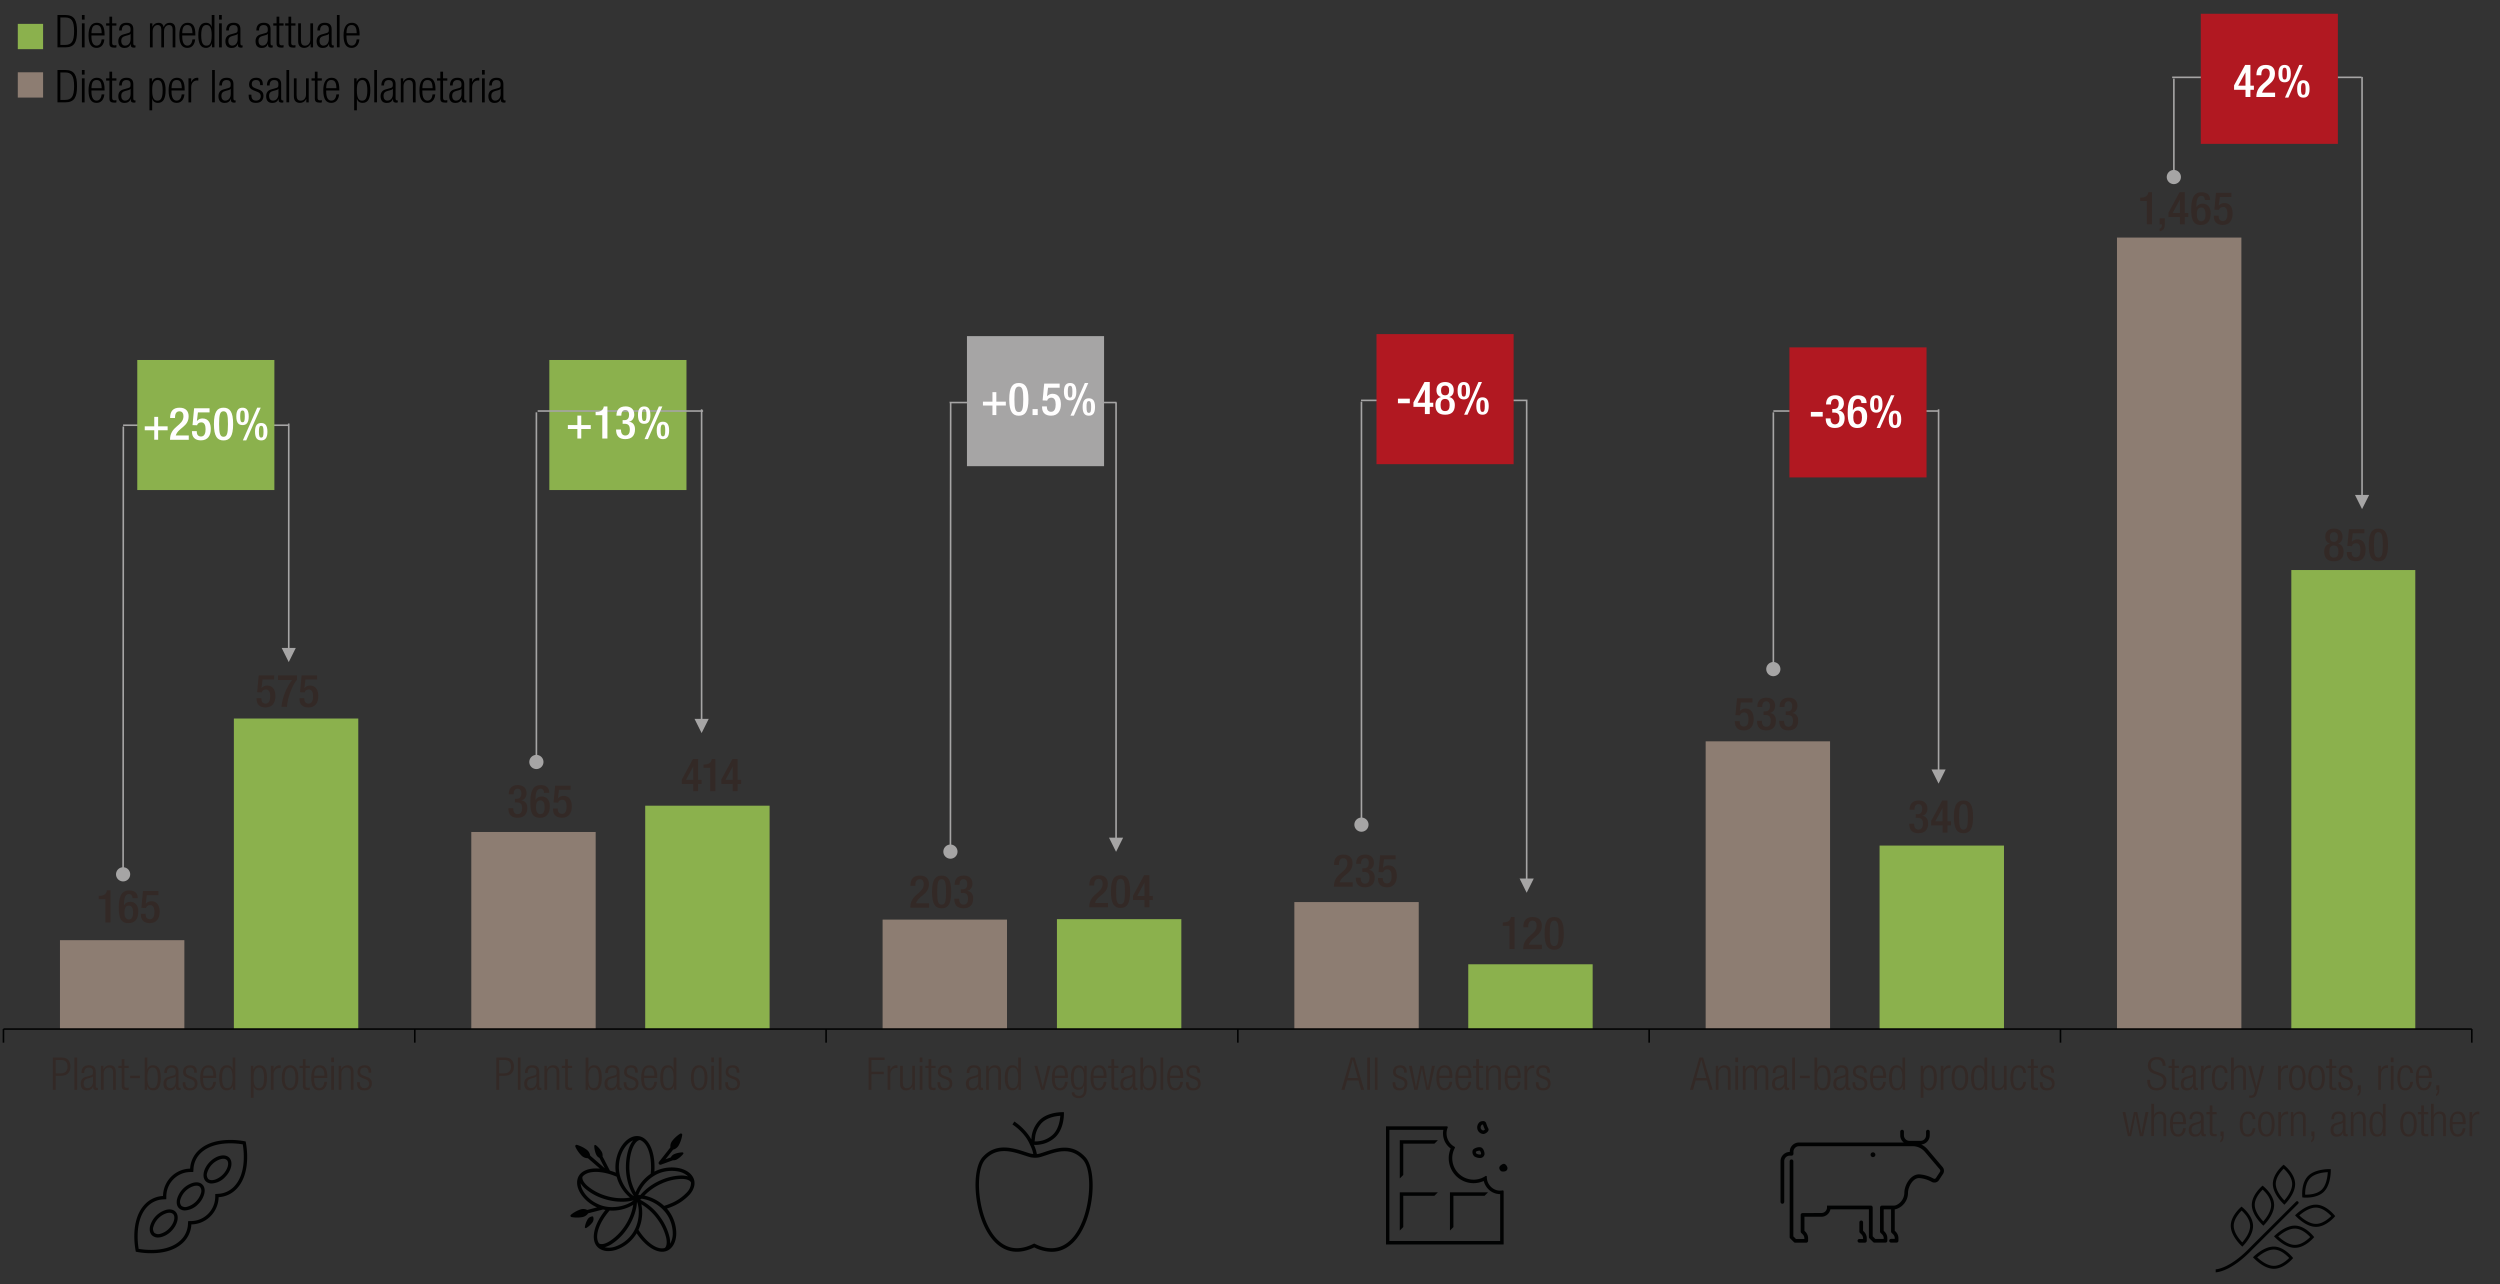 <svg xmlns="http://www.w3.org/2000/svg" xmlns:xlink="http://www.w3.org/1999/xlink" xml:space="preserve" enable-background="new 0 0 772.94 397.08" viewBox="0 0 772.94 397.08"><rect x="0" y="0" width="772.94" height="397.08" fill="#333333" stroke="none"/><style>.st0{fill-rule:evenodd;clip-rule:evenodd}.st0,.st3{fill:#8bb14d}.st4{fill:none;stroke:#010202;stroke-width:.5;stroke-linejoin:round;stroke-miterlimit:10}.st5{fill:#332926}.st6{fill:none;stroke:#a6a5a5;stroke-width:.5;stroke-miterlimit:8}.st7{fill:#fffefe}.st8{fill-rule:evenodd;clip-rule:evenodd;fill:#a6a5a5}.st9{fill:#010202}.st10{fill-rule:evenodd;clip-rule:evenodd;fill:#b11821}</style><g id="Formated"><path d="M5.5 7.38h7.82v7.82H5.5V7.38z" class="st0"/><path fill="#8d7d72" fill-rule="evenodd" d="M5.5 22.35h7.82v7.82H5.5v-7.82z" clip-rule="evenodd"/><g><g><path d="M17.77 4.64h2.41c2.91 0 3.63 1.74 3.63 5s-.71 5-3.63 5h-2.41v-10zm.89 9.25h1.46c1.96 0 2.79-.98 2.79-4.23 0-3.28-.83-4.26-2.79-4.26h-1.46v8.49zM25.32 4.64h.84v1.43h-.84V4.64zm0 2.57h.84v7.44h-.84V7.21zM32.26 12.18c-.13 1.58-.99 2.63-2.4 2.63-1.57 0-2.49-1.09-2.49-3.89 0-2.58.92-3.88 2.56-3.88 1.65 0 2.4 1.13 2.4 3.61v.31h-4.06v.35c0 2.14.76 2.8 1.58 2.8.88 0 1.43-.63 1.57-1.93h.84zm-.82-1.92c-.03-1.85-.55-2.52-1.58-2.52-1.04 0-1.55.67-1.58 2.52h3.16zM33.83 7.91h-1.02v-.7h1.02V5.15h.84v2.06h1.32v.7h-1.32v5.34c0 .59.25.78.8.78.17 0 .34-.03.52-.08v.7c-.1.06-.31.08-.59.08-1.13 0-1.57-.31-1.57-1.3V7.91zM36.82 9.42c0-1.53.73-2.38 2.3-2.38 1.54 0 2.1.8 2.1 1.98v4.4c0 .42.14.62.43.62h.24v.62c-.15.06-.28.08-.39.08-.66 0-1.08-.15-1.08-.92v-.25h-.03c-.34.98-1.09 1.26-1.92 1.26-1.3 0-1.89-.81-1.89-2.1 0-.98.45-1.76 1.5-2.06l1.58-.45c.59-.17.71-.31.71-1.18 0-.95-.53-1.29-1.29-1.29-.99 0-1.43.6-1.43 1.68h-.83zm3.56 1.02h-.03c-.08.25-.56.41-.9.49l-.7.18c-.84.22-1.27.66-1.27 1.54 0 .87.45 1.46 1.18 1.46 1.02 0 1.72-.77 1.72-2.1v-1.57zM46.35 7.21h.76v1.04h.03c.39-.83 1.06-1.2 1.89-1.2.9 0 1.44.55 1.55 1.3h.03c.34-.83.94-1.3 1.89-1.3 1.04 0 1.72.59 1.72 1.92v5.69h-.84V9.08c0-.88-.41-1.34-1.16-1.34-.84 0-1.51.76-1.51 1.91v5h-.84V9.08c0-.88-.41-1.34-1.16-1.34-.84 0-1.51.76-1.51 1.91v5h-.84V7.21zM60.33 12.18c-.13 1.58-.99 2.63-2.4 2.63-1.57 0-2.49-1.09-2.49-3.89 0-2.58.92-3.88 2.56-3.88 1.65 0 2.4 1.13 2.4 3.61v.31h-4.06v.35c0 2.14.76 2.8 1.58 2.8.88 0 1.43-.63 1.57-1.93h.84zm-.83-1.92c-.03-1.85-.55-2.52-1.58-2.52-1.04 0-1.55.67-1.58 2.52h3.16zM65.54 13.41h-.03c-.22.85-.94 1.4-1.82 1.4-1.64 0-2.38-1.32-2.38-3.89 0-2.56.74-3.88 2.38-3.88.92 0 1.55.5 1.74 1.29h.03V4.64h.84v10h-.76v-1.23zm-1.71.7c.85 0 1.62-.43 1.62-3.19 0-2.75-.77-3.18-1.62-3.18-.84 0-1.62.43-1.62 3.18 0 2.76.78 3.19 1.62 3.19zM67.73 4.64h.84v1.43h-.84V4.64zm0 2.57h.84v7.44h-.84V7.21zM69.93 9.42c0-1.53.73-2.38 2.3-2.38 1.54 0 2.1.8 2.1 1.98v4.4c0 .42.14.62.43.62H75v.62c-.15.06-.28.08-.39.08-.66 0-1.08-.15-1.08-.92v-.25h-.03c-.34.98-1.09 1.26-1.92 1.26-1.3 0-1.89-.81-1.89-2.1 0-.98.45-1.76 1.5-2.06l1.58-.45c.59-.17.71-.31.71-1.18 0-.95-.53-1.29-1.29-1.29-.99 0-1.43.6-1.43 1.68h-.83zm3.56 1.02h-.03c-.08.25-.56.41-.9.49l-.7.18c-.84.22-1.27.66-1.27 1.54 0 .87.45 1.46 1.18 1.46 1.02 0 1.72-.77 1.72-2.1v-1.57zM79.25 9.42c0-1.53.73-2.38 2.3-2.38 1.54 0 2.1.8 2.1 1.98v4.4c0 .42.14.62.43.62h.24v.62c-.15.06-.28.08-.39.08-.66 0-1.08-.15-1.08-.92v-.25h-.03c-.34.98-1.09 1.26-1.92 1.26-1.3 0-1.89-.81-1.89-2.1 0-.98.45-1.76 1.5-2.06l1.58-.45c.59-.17.71-.31.71-1.18 0-.95-.53-1.29-1.29-1.29-.99 0-1.43.6-1.43 1.68h-.83zm3.56 1.02h-.03c-.08.25-.56.41-.9.49l-.7.18c-.84.22-1.27.66-1.27 1.54 0 .87.45 1.46 1.18 1.46 1.02 0 1.72-.77 1.72-2.1v-1.57zM85.51 7.91h-1.02v-.7h1.02V5.15h.84v2.06h1.32v.7h-1.32v5.34c0 .59.25.78.8.78.17 0 .34-.03.52-.08v.7c-.1.06-.31.08-.59.08-1.13 0-1.57-.31-1.57-1.3V7.91zM89.19 7.91h-1.02v-.7h1.02V5.15h.84v2.06h1.32v.7h-1.32v5.34c0 .59.25.78.8.78.17 0 .34-.03.52-.08v.7c-.1.06-.31.08-.59.08-1.13 0-1.57-.31-1.57-1.3V7.91zM92.2 7.21h.84v5.24c0 1.2.41 1.67 1.29 1.67.95 0 1.62-.76 1.62-1.91v-5h.84v7.44h-.76v-1.04H96c-.42.83-1.15 1.2-1.91 1.2-1.13 0-1.9-.59-1.9-1.99V7.21zM98.13 9.42c0-1.53.73-2.38 2.3-2.38 1.54 0 2.1.8 2.1 1.98v4.4c0 .42.14.62.43.62h.24v.62c-.15.06-.28.08-.39.08-.66 0-1.08-.15-1.08-.92v-.25h-.03c-.34.98-1.09 1.26-1.92 1.26-1.3 0-1.89-.81-1.89-2.1 0-.98.45-1.76 1.5-2.06l1.58-.45c.59-.17.71-.31.71-1.18 0-.95-.53-1.29-1.29-1.29-.99 0-1.43.6-1.43 1.68h-.83zm3.56 1.02h-.03c-.08.25-.56.41-.9.49l-.7.18c-.84.22-1.27.66-1.27 1.54 0 .87.45 1.46 1.18 1.46 1.02 0 1.72-.77 1.72-2.1v-1.57zM104.16 4.64h.84v10h-.84v-10zM111.11 12.18c-.13 1.58-.99 2.63-2.4 2.63-1.57 0-2.49-1.09-2.49-3.89 0-2.58.92-3.88 2.56-3.88 1.65 0 2.4 1.13 2.4 3.61v.31h-4.06v.35c0 2.14.76 2.8 1.58 2.8.88 0 1.43-.63 1.57-1.93h.84zm-.83-1.92c-.03-1.85-.55-2.52-1.58-2.52-1.04 0-1.55.67-1.58 2.52h3.16zM17.77 21.64h2.41c2.91 0 3.63 1.74 3.63 5s-.71 5-3.63 5h-2.41v-10zm.89 9.25h1.46c1.96 0 2.79-.98 2.79-4.23 0-3.28-.83-4.26-2.79-4.26h-1.46v8.49zM25.32 21.64h.84v1.43h-.84v-1.43zm0 2.57h.84v7.44h-.84v-7.44zM32.26 29.18c-.13 1.58-.99 2.63-2.4 2.63-1.57 0-2.49-1.09-2.49-3.89 0-2.58.92-3.88 2.56-3.88 1.65 0 2.4 1.13 2.4 3.61v.31h-4.06v.35c0 2.14.76 2.8 1.58 2.8.88 0 1.43-.63 1.57-1.93h.84zm-.82-1.92c-.03-1.85-.55-2.52-1.58-2.52-1.04 0-1.55.67-1.58 2.52h3.16zM33.83 24.91h-1.02v-.7h1.02v-2.06h.84v2.06h1.32v.7h-1.32v5.34c0 .59.25.78.8.78.17 0 .34-.03.52-.08v.7c-.1.06-.31.08-.59.08-1.13 0-1.57-.31-1.57-1.3v-5.52zM36.82 26.42c0-1.53.73-2.38 2.3-2.38 1.54 0 2.1.8 2.1 1.98v4.4c0 .42.14.62.43.62h.24v.62c-.15.06-.28.08-.39.08-.66 0-1.08-.15-1.08-.92v-.25h-.03c-.34.98-1.09 1.26-1.92 1.26-1.3 0-1.89-.81-1.89-2.1 0-.98.45-1.76 1.5-2.06l1.58-.45c.59-.17.71-.31.71-1.18 0-.95-.53-1.29-1.29-1.29-.99 0-1.43.6-1.43 1.68h-.83zm3.56 1.02h-.03c-.08.25-.56.41-.9.49l-.7.18c-.84.22-1.27.66-1.27 1.54 0 .87.45 1.46 1.18 1.46 1.02 0 1.72-.77 1.72-2.1v-1.57zM46.21 24.21h.76v1.06H47c.27-.69.88-1.23 1.83-1.23 1.65 0 2.37 1.32 2.37 3.89 0 2.56-.74 3.88-2.38 3.88-.92 0-1.56-.5-1.74-1.29h-.03v3.59h-.84v-9.9zm2.5.53c-.48 0-.9.25-1.18.66-.36.52-.48 1.25-.48 2.54 0 2.75.77 3.18 1.62 3.18.84 0 1.62-.43 1.62-3.18.01-2.71-.77-3.2-1.58-3.2zM57.02 29.18c-.13 1.58-.99 2.63-2.4 2.63-1.57 0-2.49-1.09-2.49-3.89 0-2.58.92-3.88 2.56-3.88 1.65 0 2.4 1.13 2.4 3.61v.31h-4.06v.35c0 2.14.76 2.8 1.58 2.8.88 0 1.43-.63 1.57-1.93h.84zm-.82-1.92c-.03-1.85-.55-2.52-1.58-2.52-1.04 0-1.55.67-1.58 2.52h3.16zM58.27 24.21h.84v1.16h.03c.32-.83 1.01-1.33 1.88-1.33.1 0 .2.01.29.04v.84c-.14-.03-.28-.04-.41-.04-.92 0-1.79.67-1.79 2.12v4.65h-.84v-7.44zM65.58 21.64h.84v10h-.84v-10zM67.78 26.42c0-1.53.73-2.38 2.3-2.38 1.54 0 2.1.8 2.1 1.98v4.4c0 .42.14.62.43.62h.24v.62c-.15.06-.28.08-.39.08-.66 0-1.08-.15-1.08-.92v-.25h-.03c-.34.98-1.09 1.26-1.92 1.26-1.3 0-1.89-.81-1.89-2.1 0-.98.45-1.76 1.5-2.06l1.58-.45c.59-.17.71-.31.71-1.18 0-.95-.53-1.29-1.29-1.29-.99 0-1.43.6-1.43 1.68h-.83zm3.56 1.02h-.03c-.08.25-.56.41-.9.49l-.7.18c-.84.22-1.27.66-1.27 1.54 0 .87.45 1.46 1.18 1.46 1.02 0 1.72-.77 1.72-2.1v-1.57zM78.43 27.95c-1.05-.41-1.43-1.03-1.43-1.77 0-1.53.95-2.14 2.21-2.14 1.4 0 2.05.71 2.05 2.07v.21h-.84v-.21c0-.97-.45-1.37-1.22-1.37-.98 0-1.36.52-1.36 1.26 0 .52.17.92 1.01 1.25l1.22.46c1.01.38 1.39 1.08 1.39 1.89 0 1.27-.73 2.21-2.3 2.21-1.53 0-2.28-.63-2.28-2.31v-.24h.84v.2c0 1.09.48 1.65 1.43 1.65.9 0 1.47-.5 1.47-1.33 0-.66-.27-1.08-1.01-1.37l-1.18-.46zM82.53 26.42c0-1.53.73-2.38 2.3-2.38 1.54 0 2.1.8 2.1 1.98v4.4c0 .42.14.62.43.62h.24v.62c-.15.06-.28.08-.39.08-.66 0-1.08-.15-1.08-.92v-.25h-.03c-.34.98-1.09 1.26-1.92 1.26-1.3 0-1.89-.81-1.89-2.1 0-.98.45-1.76 1.5-2.06l1.58-.45c.59-.17.71-.31.71-1.18 0-.95-.53-1.29-1.29-1.29-.99 0-1.43.6-1.43 1.68h-.83zm3.56 1.02h-.03c-.08.25-.56.41-.9.49l-.7.18c-.84.22-1.27.66-1.27 1.54 0 .87.45 1.46 1.18 1.46 1.02 0 1.72-.77 1.72-2.1v-1.57zM88.56 21.64h.84v10h-.84v-10zM90.86 24.21h.84v5.24c0 1.2.41 1.67 1.29 1.67.95 0 1.62-.76 1.62-1.91v-5h.84v7.44h-.75v-1.04h-.03c-.42.83-1.15 1.2-1.91 1.2-1.13 0-1.9-.59-1.9-1.99v-5.61zM97.34 24.91h-1.02v-.7h1.02v-2.06h.84v2.06h1.32v.7h-1.32v5.34c0 .59.25.78.8.78.17 0 .34-.03.52-.08v.7c-.1.06-.31.08-.59.08-1.13 0-1.57-.31-1.57-1.3v-5.52zM104.84 29.18c-.13 1.58-.99 2.63-2.4 2.63-1.57 0-2.49-1.09-2.49-3.89 0-2.58.92-3.88 2.56-3.88 1.65 0 2.4 1.13 2.4 3.61v.31h-4.06v.35c0 2.14.76 2.8 1.58 2.8.88 0 1.43-.63 1.57-1.93h.84zm-.83-1.92c-.03-1.85-.55-2.52-1.58-2.52-1.04 0-1.55.67-1.58 2.52h3.16zM109.5 24.21h.76v1.06h.03c.27-.69.88-1.23 1.83-1.23 1.65 0 2.37 1.32 2.37 3.89 0 2.56-.74 3.88-2.38 3.88-.92 0-1.56-.5-1.74-1.29h-.03v3.59h-.84v-9.9zm2.49.53c-.48 0-.9.25-1.18.66-.36.52-.48 1.25-.48 2.54 0 2.75.77 3.18 1.62 3.18.84 0 1.62-.43 1.62-3.18.01-2.71-.77-3.2-1.58-3.2zM115.71 21.64h.84v10h-.84v-10zM117.91 26.42c0-1.53.73-2.38 2.3-2.38 1.54 0 2.1.8 2.1 1.98v4.4c0 .42.14.62.43.62h.24v.62c-.15.06-.28.08-.39.08-.66 0-1.08-.15-1.08-.92v-.25h-.03c-.34.98-1.09 1.26-1.92 1.26-1.3 0-1.89-.81-1.89-2.1 0-.98.45-1.76 1.5-2.06l1.58-.45c.59-.17.71-.31.71-1.18 0-.95-.53-1.29-1.29-1.29-.99 0-1.43.6-1.43 1.68h-.83zm3.56 1.02h-.03c-.08.25-.56.41-.9.49l-.7.18c-.84.22-1.27.66-1.27 1.54 0 .87.45 1.46 1.18 1.46 1.02 0 1.72-.77 1.72-2.1v-1.57zM123.91 24.21h.76v1.04h.03c.42-.83 1.15-1.2 1.91-1.2 1.13 0 1.9.59 1.9 1.99v5.62h-.84v-5.38c0-1.02-.42-1.53-1.27-1.53-.98 0-1.64.76-1.64 1.91v5h-.84v-7.45zM134.57 29.18c-.13 1.58-.99 2.63-2.4 2.63-1.57 0-2.49-1.09-2.49-3.89 0-2.58.92-3.88 2.56-3.88 1.65 0 2.4 1.13 2.4 3.61v.31h-4.06v.35c0 2.14.76 2.8 1.58 2.8.88 0 1.43-.63 1.57-1.93h.84zm-.82-1.92c-.03-1.85-.55-2.52-1.58-2.52-1.04 0-1.55.67-1.58 2.52h3.16zM136.14 24.91h-1.02v-.7h1.02v-2.06h.84v2.06h1.32v.7h-1.32v5.34c0 .59.25.78.8.78.17 0 .34-.03.52-.08v.7c-.1.06-.31.08-.59.08-1.13 0-1.57-.31-1.57-1.3v-5.52zM139.13 26.42c0-1.53.73-2.38 2.3-2.38 1.54 0 2.1.8 2.1 1.98v4.4c0 .42.14.62.43.62h.24v.62c-.15.06-.28.08-.39.08-.66 0-1.08-.15-1.08-.92v-.25h-.03c-.34.98-1.09 1.26-1.92 1.26-1.3 0-1.89-.81-1.89-2.1 0-.98.45-1.76 1.5-2.06l1.58-.45c.59-.17.71-.31.71-1.18 0-.95-.53-1.29-1.29-1.29-.99 0-1.43.6-1.43 1.68h-.83zm3.56 1.02h-.03c-.08.25-.56.41-.9.49l-.7.18c-.84.22-1.27.66-1.27 1.54 0 .87.45 1.46 1.18 1.46 1.02 0 1.72-.77 1.72-2.1v-1.57zM145.13 24.21h.84v1.16h.03c.32-.83 1.01-1.33 1.88-1.33.1 0 .2.01.29.04v.84c-.14-.03-.28-.04-.41-.04-.92 0-1.79.67-1.79 2.12v4.65h-.84v-7.44zM149.03 21.64h.84v1.43h-.84v-1.43zm0 2.57h.84v7.44h-.84v-7.44zM151.23 26.42c0-1.53.73-2.38 2.3-2.38 1.54 0 2.1.8 2.1 1.98v4.4c0 .42.14.62.43.62h.24v.62c-.15.06-.28.08-.39.08-.66 0-1.08-.15-1.08-.92v-.25h-.03c-.34.98-1.09 1.26-1.92 1.26-1.3 0-1.89-.81-1.89-2.1 0-.98.45-1.76 1.5-2.06l1.58-.45c.59-.17.71-.31.71-1.18 0-.95-.53-1.29-1.29-1.29-.99 0-1.43.6-1.43 1.68h-.83zm3.56 1.02h-.03c-.08.25-.56.41-.9.49l-.7.18c-.84.22-1.27.66-1.27 1.54 0 .87.45 1.46 1.18 1.46 1.02 0 1.72-.77 1.72-2.1v-1.57z"/></g></g><path fill="#8d7d72" d="M18.54 290.68H57v27.49H18.54v-27.49zm127.17-33.45h38.46v60.94h-38.46v-60.94zm127.17 27.09h38.46v33.86h-38.46v-33.86zm127.3-5.42h38.46v39.27h-38.46V278.9zm127.17-49.7h38.46v88.98h-38.46V229.2zM654.52 73.45h38.46v244.72h-38.46V73.45z"/><path d="M72.31 222.15h38.46v96.02H72.31v-96.02zM199.48 249.1h38.46v69.07h-38.46V249.1zM326.78 284.18h38.46v33.99h-38.46v-33.99zM453.95 298.13h38.46v20.04h-38.46v-20.04zM581.12 261.43h38.46v56.74h-38.46v-56.74zM708.42 176.24h38.33v141.93h-38.33V176.24z" class="st3"/><path d="M1.07 318.17h763.15M1.07 318.17v4.2m127.17-4.2v4.2m127.17-4.2v4.2m127.3-4.2v4.2m127.17-4.2v4.2m127.17-4.2v4.2m127.17-4.2v4.2" class="st4"/><g><g><path d="M16.33 326.96h2.7c1.93 0 2.75 1.13 2.75 2.83 0 1.54-.77 2.83-3.05 2.83h-1.5v4.34h-.9v-10zm.89 4.9h1.53c1.19 0 2.13-.53 2.13-2.07 0-1.5-.76-2.07-2.13-2.07h-1.53v4.14zM23 326.96h.84v10H23v-10zM25.2 331.73c0-1.53.73-2.38 2.3-2.38 1.54 0 2.1.8 2.1 1.98v4.4c0 .42.14.62.43.62h.24v.62c-.15.06-.28.08-.39.08-.66 0-1.08-.15-1.08-.92v-.25h-.03c-.34.98-1.09 1.26-1.92 1.26-1.3 0-1.89-.81-1.89-2.1 0-.98.45-1.77 1.5-2.06l1.58-.45c.59-.17.71-.31.71-1.18 0-.95-.53-1.29-1.29-1.29-.99 0-1.43.6-1.43 1.68h-.83zm3.56 1.02h-.03c-.08.25-.56.41-.9.49l-.7.18c-.84.22-1.27.66-1.27 1.54 0 .87.45 1.46 1.18 1.46 1.02 0 1.72-.77 1.72-2.1v-1.57zM31.21 329.52h.76v1.04H32c.42-.83 1.15-1.21 1.91-1.21 1.13 0 1.9.59 1.9 1.99v5.62h-.84v-5.38c0-1.02-.42-1.53-1.27-1.53-.98 0-1.64.76-1.64 1.9v5h-.84v-7.43zM37.62 330.22H36.6v-.7h1.02v-2.06h.84v2.06h1.32v.7h-1.32v5.34c0 .59.25.78.8.78.17 0 .34-.03.52-.08v.7c-.1.06-.31.08-.59.08-1.13 0-1.57-.31-1.57-1.3v-5.52zM43.26 332.6v.76h-3.04v-.76h3.04zM44.72 326.96h.84v3.68h.03c.18-.78.81-1.29 1.74-1.29 1.64 0 2.38 1.32 2.38 3.88 0 2.58-.74 3.89-2.38 3.89-.88 0-1.6-.55-1.82-1.4h-.03v1.23h-.76v-9.99zm2.46 9.46c.84 0 1.62-.43 1.62-3.19 0-2.75-.78-3.18-1.62-3.18-.85 0-1.62.43-1.62 3.18 0 2.76.77 3.19 1.62 3.19zM50.78 331.73c0-1.53.73-2.38 2.3-2.38 1.54 0 2.1.8 2.1 1.98v4.4c0 .42.14.62.43.62h.24v.62c-.15.06-.28.08-.39.08-.66 0-1.08-.15-1.08-.92v-.25h-.03c-.34.98-1.09 1.26-1.92 1.26-1.3 0-1.89-.81-1.89-2.1 0-.98.45-1.77 1.5-2.06l1.58-.45c.59-.17.71-.31.71-1.18 0-.95-.53-1.29-1.29-1.29-.99 0-1.43.6-1.43 1.68h-.83zm3.55 1.02h-.03c-.08.25-.56.41-.9.49l-.7.18c-.84.22-1.27.66-1.27 1.54 0 .87.45 1.46 1.18 1.46 1.02 0 1.72-.77 1.72-2.1v-1.57zM58.03 333.26c-1.05-.41-1.43-1.02-1.43-1.76 0-1.53.95-2.14 2.21-2.14 1.4 0 2.05.71 2.05 2.07v.21h-.84v-.21c0-.97-.45-1.37-1.22-1.37-.98 0-1.36.52-1.36 1.26 0 .52.17.92 1.01 1.25l1.22.46c1.01.38 1.39 1.08 1.39 1.89 0 1.27-.73 2.21-2.3 2.21-1.53 0-2.28-.63-2.28-2.31v-.24h.84v.2c0 1.09.48 1.65 1.43 1.65.9 0 1.47-.5 1.47-1.33 0-.66-.27-1.08-1.01-1.37l-1.18-.47zM66.78 334.49c-.13 1.58-.99 2.63-2.4 2.63-1.57 0-2.49-1.09-2.49-3.89 0-2.58.92-3.88 2.56-3.88 1.65 0 2.4 1.13 2.4 3.61v.31h-4.06v.35c0 2.14.76 2.8 1.58 2.8.88 0 1.43-.63 1.57-1.93h.84zm-.82-1.92c-.03-1.85-.55-2.52-1.58-2.52-1.04 0-1.55.67-1.58 2.52h3.16zM72 335.72h-.03c-.22.85-.94 1.4-1.82 1.4-1.64 0-2.38-1.32-2.38-3.89 0-2.56.74-3.88 2.38-3.88.92 0 1.55.5 1.74 1.29h.03v-3.68h.84v10H72v-1.24zm-1.71.7c.85 0 1.62-.43 1.62-3.19 0-2.75-.77-3.18-1.62-3.18-.84 0-1.62.43-1.62 3.18-.01 2.76.78 3.19 1.62 3.19zM77.56 329.52h.76v1.07h.03c.27-.69.88-1.23 1.83-1.23 1.65 0 2.37 1.32 2.37 3.89 0 2.56-.74 3.88-2.38 3.88-.92 0-1.56-.5-1.74-1.29h-.03v3.59h-.84v-9.91zm2.5.53c-.48 0-.9.25-1.18.66-.36.52-.48 1.25-.48 2.54 0 2.75.77 3.18 1.62 3.18.84 0 1.62-.43 1.62-3.18.02-2.71-.77-3.2-1.58-3.2zM83.74 329.52h.84v1.16h.03c.32-.83 1.01-1.33 1.88-1.33.1 0 .2.01.29.04v.84c-.14-.03-.28-.04-.41-.04-.92 0-1.79.67-1.79 2.12v4.65h-.84v-7.44zM89.68 329.35c1.64 0 2.56 1.3 2.56 3.88 0 2.59-.92 3.89-2.56 3.89-1.64 0-2.56-1.3-2.56-3.89-.01-2.58.92-3.88 2.56-3.88zm0 7.07c.94 0 1.67-.81 1.67-3.19 0-2.37-.73-3.18-1.67-3.18s-1.67.81-1.67 3.18c0 2.38.73 3.19 1.67 3.19zM93.63 330.22h-1.02v-.7h1.02v-2.06h.84v2.06h1.32v.7h-1.32v5.34c0 .59.25.78.8.78.17 0 .34-.03.52-.08v.7c-.1.06-.31.08-.59.08-1.13 0-1.57-.31-1.57-1.3v-5.52zM101.12 334.49c-.13 1.58-.99 2.63-2.4 2.63-1.57 0-2.49-1.09-2.49-3.89 0-2.58.92-3.88 2.56-3.88 1.65 0 2.4 1.13 2.4 3.61v.31h-4.06v.35c0 2.14.76 2.8 1.58 2.8.88 0 1.43-.63 1.57-1.93h.84zm-.82-1.92c-.03-1.85-.55-2.52-1.58-2.52-1.04 0-1.55.67-1.58 2.52h3.16zM102.41 326.96h.84v1.43h-.84v-1.43zm0 2.56h.84v7.44h-.84v-7.44zM104.71 329.52h.76v1.04h.03c.42-.83 1.15-1.21 1.91-1.21 1.13 0 1.9.59 1.9 1.99v5.62h-.84v-5.38c0-1.02-.42-1.53-1.27-1.53-.98 0-1.64.76-1.64 1.9v5h-.84v-7.43zM111.96 333.26c-1.05-.41-1.43-1.02-1.43-1.76 0-1.53.95-2.14 2.21-2.14 1.4 0 2.04.71 2.04 2.07v.21h-.84v-.21c0-.97-.45-1.37-1.22-1.37-.98 0-1.36.52-1.36 1.26 0 .52.17.92 1.01 1.25l1.22.46c1.01.38 1.39 1.08 1.39 1.89 0 1.27-.73 2.21-2.3 2.21-1.53 0-2.28-.63-2.28-2.31v-.24h.84v.2c0 1.09.48 1.65 1.43 1.65.9 0 1.47-.5 1.47-1.33 0-.66-.27-1.08-1.01-1.37l-1.17-.47z" class="st5"/></g></g><g><g><path d="M153.44 326.96h2.7c1.93 0 2.75 1.13 2.75 2.83 0 1.54-.77 2.83-3.05 2.83h-1.5v4.34h-.9v-10zm.89 4.9h1.53c1.19 0 2.13-.53 2.13-2.07 0-1.5-.76-2.07-2.13-2.07h-1.53v4.14zM160.11 326.96h.84v10h-.84v-10zM162.31 331.73c0-1.53.73-2.38 2.3-2.38 1.54 0 2.1.8 2.1 1.98v4.4c0 .42.14.62.43.62h.24v.62c-.15.06-.28.08-.39.08-.66 0-1.08-.15-1.08-.92v-.25h-.03c-.34.98-1.09 1.26-1.92 1.26-1.3 0-1.89-.81-1.89-2.1 0-.98.45-1.77 1.5-2.06l1.58-.45c.59-.17.71-.31.71-1.18 0-.95-.53-1.29-1.29-1.29-.99 0-1.43.6-1.43 1.68h-.83zm3.56 1.02h-.03c-.08.25-.56.41-.9.49l-.7.18c-.84.22-1.27.66-1.27 1.54 0 .87.45 1.46 1.18 1.46 1.02 0 1.72-.77 1.72-2.1v-1.57zM168.32 329.52h.76v1.04h.03c.42-.83 1.15-1.21 1.91-1.21 1.13 0 1.9.59 1.9 1.99v5.62h-.84v-5.38c0-1.02-.42-1.53-1.27-1.53-.98 0-1.64.76-1.64 1.9v5h-.84v-7.43zM174.73 330.22h-1.02v-.7h1.02v-2.06h.84v2.06h1.32v.7h-1.32v5.34c0 .59.25.78.8.78.17 0 .34-.03.52-.08v.7c-.1.06-.31.08-.59.08-1.13 0-1.57-.31-1.57-1.3v-5.52zM181.07 326.96h.84v3.68h.03c.18-.78.81-1.29 1.74-1.29 1.64 0 2.38 1.32 2.38 3.88 0 2.58-.74 3.89-2.38 3.89-.88 0-1.6-.55-1.82-1.4h-.03v1.23h-.76v-9.99zm2.46 9.46c.84 0 1.62-.43 1.62-3.19 0-2.75-.78-3.18-1.62-3.18-.85 0-1.62.43-1.62 3.18 0 2.76.77 3.19 1.62 3.19zM187.13 331.73c0-1.53.73-2.38 2.3-2.38 1.54 0 2.1.8 2.1 1.98v4.4c0 .42.14.62.43.62h.24v.62c-.15.06-.28.08-.39.08-.66 0-1.08-.15-1.08-.92v-.25h-.03c-.34.98-1.09 1.26-1.92 1.26-1.3 0-1.89-.81-1.89-2.1 0-.98.45-1.77 1.5-2.06l1.58-.45c.59-.17.71-.31.71-1.18 0-.95-.53-1.29-1.29-1.29-.99 0-1.43.6-1.43 1.68h-.83zm3.56 1.02h-.03c-.08.25-.56.41-.9.49l-.7.18c-.84.22-1.27.66-1.27 1.54 0 .87.45 1.46 1.18 1.46 1.02 0 1.72-.77 1.72-2.1v-1.57zM194.38 333.26c-1.05-.41-1.43-1.02-1.43-1.76 0-1.53.95-2.14 2.21-2.14 1.4 0 2.04.71 2.04 2.07v.21h-.84v-.21c0-.97-.45-1.37-1.22-1.37-.98 0-1.36.52-1.36 1.26 0 .52.17.92 1.01 1.25l1.22.46c1.01.38 1.39 1.08 1.39 1.89 0 1.27-.73 2.21-2.3 2.21-1.53 0-2.28-.63-2.28-2.31v-.24h.84v.2c0 1.09.48 1.65 1.43 1.65.9 0 1.47-.5 1.47-1.33 0-.66-.27-1.08-1.01-1.37l-1.17-.47zM203.13 334.49c-.13 1.58-.99 2.63-2.4 2.63-1.57 0-2.49-1.09-2.49-3.89 0-2.58.92-3.88 2.56-3.88 1.65 0 2.4 1.13 2.4 3.61v.31h-4.06v.35c0 2.14.76 2.8 1.58 2.8.88 0 1.43-.63 1.57-1.93h.84zm-.82-1.92c-.03-1.85-.55-2.52-1.58-2.52-1.04 0-1.55.67-1.58 2.52h3.16zM208.35 335.72h-.03c-.22.85-.94 1.4-1.82 1.4-1.64 0-2.38-1.32-2.38-3.89 0-2.56.74-3.88 2.38-3.88.92 0 1.55.5 1.74 1.29h.03v-3.68h.84v10h-.76v-1.24zm-1.71.7c.85 0 1.62-.43 1.62-3.19 0-2.75-.77-3.18-1.62-3.18-.84 0-1.62.43-1.62 3.18-.01 2.76.78 3.19 1.62 3.19zM216.17 329.35c1.64 0 2.56 1.3 2.56 3.88 0 2.59-.92 3.89-2.56 3.89-1.64 0-2.56-1.3-2.56-3.89 0-2.58.92-3.88 2.56-3.88zm0 7.07c.94 0 1.67-.81 1.67-3.19 0-2.37-.73-3.18-1.67-3.18s-1.67.81-1.67 3.18c0 2.38.73 3.19 1.67 3.19zM219.9 326.96h.84v1.43h-.84v-1.43zm0 2.56h.84v7.44h-.84v-7.44zM222.23 326.96h.84v10h-.84v-10zM225.78 333.26c-1.05-.41-1.43-1.02-1.43-1.76 0-1.53.95-2.14 2.21-2.14 1.4 0 2.04.71 2.04 2.07v.21h-.84v-.21c0-.97-.45-1.37-1.22-1.37-.98 0-1.36.52-1.36 1.26 0 .52.17.92 1.01 1.25l1.22.46c1.01.38 1.39 1.08 1.39 1.89 0 1.27-.73 2.21-2.3 2.21-1.53 0-2.28-.63-2.28-2.31v-.24h.84v.2c0 1.09.48 1.65 1.43 1.65.9 0 1.47-.5 1.47-1.33 0-.66-.27-1.08-1.01-1.37l-1.17-.47z" class="st5"/></g></g><g><g><path d="M268.54 326.96h4.96v.76h-4.06v3.64h3.8v.76h-3.8v4.85h-.9v-10.01zM274.42 329.52h.84v1.16h.03c.32-.83 1.01-1.33 1.88-1.33.1 0 .2.01.29.04v.84c-.14-.03-.28-.04-.41-.04-.92 0-1.79.67-1.79 2.12v4.65h-.84v-7.44zM278.29 329.52h.84v5.24c0 1.21.41 1.67 1.29 1.67.95 0 1.62-.76 1.62-1.91v-5h.84v7.44h-.76v-1.04h-.03c-.42.83-1.15 1.2-1.91 1.2-1.13 0-1.9-.59-1.9-1.99v-5.61zM284.36 326.96h.84v1.43h-.84v-1.43zm0 2.56h.84v7.44h-.84v-7.44zM287.1 330.22h-1.02v-.7h1.02v-2.06h.84v2.06h1.32v.7h-1.32v5.34c0 .59.25.78.8.78.17 0 .34-.03.52-.08v.7c-.1.06-.31.08-.59.08-1.13 0-1.57-.31-1.57-1.3v-5.52zM291.4 333.26c-1.05-.41-1.43-1.02-1.43-1.76 0-1.53.95-2.14 2.21-2.14 1.4 0 2.05.71 2.05 2.07v.21h-.84v-.21c0-.97-.45-1.37-1.22-1.37-.98 0-1.36.52-1.36 1.26 0 .52.17.92 1.01 1.25l1.22.46c1.01.38 1.39 1.08 1.39 1.89 0 1.27-.73 2.21-2.3 2.21-1.53 0-2.28-.63-2.28-2.31v-.24h.84v.2c0 1.09.48 1.65 1.43 1.65.9 0 1.47-.5 1.47-1.33 0-.66-.27-1.08-1.01-1.37l-1.18-.47zM298.87 331.73c0-1.53.73-2.38 2.3-2.38 1.54 0 2.1.8 2.1 1.98v4.4c0 .42.14.62.43.62h.24v.62c-.15.06-.28.08-.39.08-.66 0-1.08-.15-1.08-.92v-.25h-.03c-.34.98-1.09 1.26-1.92 1.26-1.3 0-1.89-.81-1.89-2.1 0-.98.45-1.77 1.5-2.06l1.58-.45c.59-.17.71-.31.71-1.18 0-.95-.53-1.29-1.29-1.29-.99 0-1.43.6-1.43 1.68h-.83zm3.56 1.02h-.03c-.08.25-.56.41-.9.49l-.7.18c-.84.22-1.27.66-1.27 1.54 0 .87.45 1.46 1.18 1.46 1.02 0 1.72-.77 1.72-2.1v-1.57zM304.88 329.52h.76v1.04h.03c.42-.83 1.15-1.21 1.91-1.21 1.13 0 1.9.59 1.9 1.99v5.62h-.84v-5.38c0-1.02-.42-1.53-1.27-1.53-.98 0-1.64.76-1.64 1.9v5h-.84v-7.43zM314.89 335.72h-.03c-.22.85-.94 1.4-1.82 1.4-1.64 0-2.38-1.32-2.38-3.89 0-2.56.74-3.88 2.38-3.88.92 0 1.55.5 1.74 1.29h.03v-3.68h.84v10h-.76v-1.24zm-1.71.7c.85 0 1.62-.43 1.62-3.19 0-2.75-.77-3.18-1.62-3.18-.84 0-1.62.43-1.62 3.18 0 2.76.78 3.19 1.62 3.19zM319.83 329.52h.9l1.65 6.49h.03l1.51-6.49h.9l-1.96 7.44h-.95l-2.08-7.44zM330.1 334.49c-.13 1.58-.99 2.63-2.39 2.63-1.57 0-2.49-1.09-2.49-3.89 0-2.58.92-3.88 2.56-3.88 1.65 0 2.4 1.13 2.4 3.61v.31h-4.06v.35c0 2.14.76 2.8 1.58 2.8.88 0 1.43-.63 1.57-1.93h.83zm-.83-1.92c-.03-1.85-.55-2.52-1.58-2.52-1.04 0-1.55.67-1.58 2.52h3.16zM335.23 329.52h.76v6.91c0 2.06-.76 3.11-2.44 3.11-1.44 0-2.2-.76-2.21-1.82h.84c0 .7.66 1.12 1.4 1.12 1.02 0 1.57-.71 1.57-2.03v-1.18h-.03c-.27.91-.97 1.33-1.74 1.33-1.15 0-2.3-.76-2.3-3.73 0-2.56.74-3.88 2.38-3.88.81 0 1.47.48 1.74 1.32h.03v-1.15zm-1.67 6.74c1 0 1.58-.73 1.58-3.11 0-2.37-.59-3.09-1.58-3.09-.99 0-1.58.73-1.58 3.09 0 2.38.59 3.11 1.58 3.11zM342.06 334.49c-.13 1.58-.99 2.63-2.39 2.63-1.57 0-2.49-1.09-2.49-3.89 0-2.58.92-3.88 2.56-3.88 1.65 0 2.4 1.13 2.4 3.61v.31h-4.06v.35c0 2.14.76 2.8 1.58 2.8.88 0 1.43-.63 1.57-1.93h.83zm-.82-1.92c-.03-1.85-.55-2.52-1.58-2.52-1.04 0-1.55.67-1.58 2.52h3.16zM343.63 330.22h-1.02v-.7h1.02v-2.06h.84v2.06h1.32v.7h-1.32v5.34c0 .59.25.78.8.78.17 0 .34-.03.52-.08v.7c-.1.06-.31.08-.59.08-1.13 0-1.57-.31-1.57-1.3v-5.52zM346.62 331.73c0-1.53.73-2.38 2.3-2.38 1.54 0 2.1.8 2.1 1.98v4.4c0 .42.14.62.43.62h.24v.62c-.15.06-.28.08-.39.08-.66 0-1.08-.15-1.08-.92v-.25h-.03c-.34.98-1.09 1.26-1.92 1.26-1.3 0-1.89-.81-1.89-2.1 0-.98.45-1.77 1.5-2.06l1.58-.45c.59-.17.71-.31.71-1.18 0-.95-.53-1.29-1.29-1.29-1 0-1.43.6-1.43 1.68h-.83zm3.56 1.02h-.03c-.08.25-.56.41-.9.49l-.7.18c-.84.22-1.28.66-1.28 1.54 0 .87.45 1.46 1.18 1.46 1.02 0 1.72-.77 1.72-2.1v-1.57zM352.58 326.96h.84v3.68h.03c.18-.78.81-1.29 1.74-1.29 1.64 0 2.38 1.32 2.38 3.88 0 2.58-.74 3.89-2.38 3.89-.88 0-1.6-.55-1.82-1.4h-.03v1.23h-.76v-9.99zm2.47 9.46c.84 0 1.62-.43 1.62-3.19 0-2.75-.78-3.18-1.62-3.18-.85 0-1.62.43-1.62 3.18-.01 2.76.76 3.19 1.62 3.19zM358.8 326.96h.84v10h-.84v-10zM365.74 334.49c-.13 1.58-.99 2.63-2.39 2.63-1.57 0-2.49-1.09-2.49-3.89 0-2.58.92-3.88 2.56-3.88 1.65 0 2.4 1.13 2.4 3.61v.31h-4.06v.35c0 2.14.76 2.8 1.58 2.8.88 0 1.43-.63 1.57-1.93h.83zm-.82-1.92c-.03-1.85-.55-2.52-1.58-2.52-1.04 0-1.55.67-1.58 2.52h3.16zM368.21 333.26c-1.05-.41-1.43-1.02-1.43-1.76 0-1.53.95-2.14 2.21-2.14 1.4 0 2.04.71 2.04 2.07v.21h-.84v-.21c0-.97-.45-1.37-1.22-1.37-.98 0-1.36.52-1.36 1.26 0 .52.17.92 1.01 1.25l1.22.46c1.01.38 1.39 1.08 1.39 1.89 0 1.27-.73 2.21-2.3 2.21-1.53 0-2.28-.63-2.28-2.31v-.24h.84v.2c0 1.09.48 1.65 1.43 1.65.9 0 1.47-.5 1.47-1.33 0-.66-.27-1.08-1.01-1.37l-1.17-.47z" class="st5"/></g></g><g><g><path d="M417.68 326.96h1.12l2.96 10h-.95l-.81-2.91h-3.5l-.81 2.91h-.95l2.94-10zm2.12 6.33-1.54-5.63h-.03l-1.54 5.63h3.11zM422.73 326.96h.84v10h-.84v-10zM425.06 326.96h.84v10h-.84v-10zM432.12 333.26c-1.05-.41-1.43-1.02-1.43-1.76 0-1.53.95-2.14 2.21-2.14 1.4 0 2.04.71 2.04 2.07v.21h-.84v-.21c0-.97-.45-1.37-1.22-1.37-.98 0-1.36.52-1.36 1.26 0 .52.17.92 1.01 1.25l1.22.46c1.01.38 1.39 1.08 1.39 1.89 0 1.27-.73 2.21-2.3 2.21-1.53 0-2.28-.63-2.28-2.31v-.24h.84v.2c0 1.09.48 1.65 1.43 1.65.9 0 1.47-.5 1.47-1.33 0-.66-.27-1.08-1.01-1.37l-1.17-.47zM435.61 329.52h.9l1.26 6.6h.03l1.34-6.6h1.04l1.26 6.6h.03l1.26-6.6h.9l-1.65 7.44h-1l-1.34-6.6h-.03l-1.34 6.6h-.99l-1.67-7.44zM448.97 334.49c-.13 1.58-.99 2.63-2.39 2.63-1.57 0-2.49-1.09-2.49-3.89 0-2.58.92-3.88 2.56-3.88 1.65 0 2.4 1.13 2.4 3.61v.31h-4.06v.35c0 2.14.76 2.8 1.58 2.8.88 0 1.43-.63 1.57-1.93h.83zm-.82-1.92c-.03-1.85-.55-2.52-1.58-2.52-1.04 0-1.55.67-1.58 2.52h3.16zM454.84 334.49c-.13 1.58-.99 2.63-2.39 2.63-1.57 0-2.49-1.09-2.49-3.89 0-2.58.92-3.88 2.56-3.88 1.65 0 2.4 1.13 2.4 3.61v.31h-4.06v.35c0 2.14.76 2.8 1.58 2.8.88 0 1.43-.63 1.57-1.93h.83zm-.82-1.92c-.03-1.85-.55-2.52-1.58-2.52-1.04 0-1.55.67-1.58 2.52h3.16zM456.41 330.22h-1.02v-.7h1.02v-2.06h.84v2.06h1.32v.7h-1.32v5.34c0 .59.25.78.8.78.17 0 .34-.03.52-.08v.7c-.1.06-.31.08-.59.08-1.13 0-1.57-.31-1.57-1.3v-5.52zM459.43 329.52h.76v1.04h.03c.42-.83 1.15-1.21 1.91-1.21 1.13 0 1.91.59 1.91 1.99v5.62h-.84v-5.38c0-1.02-.42-1.53-1.27-1.53-.98 0-1.64.76-1.64 1.9v5h-.84v-7.43zM470.08 334.49c-.13 1.58-.99 2.63-2.39 2.63-1.57 0-2.49-1.09-2.49-3.89 0-2.58.92-3.88 2.56-3.88 1.65 0 2.4 1.13 2.4 3.61v.31h-4.06v.35c0 2.14.76 2.8 1.58 2.8.88 0 1.43-.63 1.57-1.93h.83zm-.82-1.92c-.03-1.85-.55-2.52-1.58-2.52-1.04 0-1.55.67-1.58 2.52h3.16zM471.33 329.52h.84v1.16h.03c.32-.83 1.01-1.33 1.88-1.33.1 0 .2.01.29.04v.84c-.14-.03-.28-.04-.41-.04-.92 0-1.79.67-1.79 2.12v4.65h-.84v-7.44zM476.4 333.26c-1.05-.41-1.43-1.02-1.43-1.76 0-1.53.95-2.14 2.21-2.14 1.4 0 2.04.71 2.04 2.07v.21h-.84v-.21c0-.97-.45-1.37-1.22-1.37-.98 0-1.36.52-1.36 1.26 0 .52.17.92 1.01 1.25l1.22.46c1.01.38 1.39 1.08 1.39 1.89 0 1.27-.73 2.21-2.3 2.21-1.53 0-2.28-.63-2.28-2.31v-.24h.84v.2c0 1.09.48 1.65 1.43 1.65.9 0 1.47-.5 1.47-1.33 0-.66-.27-1.08-1.01-1.37l-1.17-.47z" class="st5"/></g></g><g><g><path d="M525.44 326.96h1.12l2.96 10h-.95l-.81-2.91h-3.5l-.81 2.91h-.95l2.94-10zm2.11 6.33-1.54-5.63h-.03l-1.54 5.63h3.11zM530.46 329.52h.76v1.04h.03c.42-.83 1.15-1.21 1.91-1.21 1.13 0 1.91.59 1.91 1.99v5.62h-.84v-5.38c0-1.02-.42-1.53-1.27-1.53-.98 0-1.64.76-1.64 1.9v5h-.84v-7.43zM536.53 326.96h.84v1.43h-.84v-1.43zm0 2.56h.84v7.44h-.84v-7.44zM538.85 329.52h.76v1.04h.03c.39-.83 1.06-1.21 1.89-1.21.9 0 1.44.55 1.55 1.3h.03c.34-.83.94-1.3 1.89-1.3 1.04 0 1.72.59 1.72 1.92v5.69h-.84v-5.56c0-.88-.41-1.34-1.16-1.34-.84 0-1.51.76-1.51 1.9v5h-.84v-5.56c0-.88-.41-1.34-1.16-1.34-.84 0-1.51.76-1.51 1.9v5h-.84v-7.44zM548.1 331.73c0-1.53.73-2.38 2.3-2.38 1.54 0 2.1.8 2.1 1.98v4.4c0 .42.14.62.43.62h.24v.62c-.15.06-.28.08-.39.08-.66 0-1.08-.15-1.08-.92v-.25h-.03c-.34.98-1.09 1.26-1.92 1.26-1.3 0-1.89-.81-1.89-2.1 0-.98.45-1.77 1.5-2.06l1.58-.45c.59-.17.71-.31.71-1.18 0-.95-.53-1.29-1.29-1.29-1 0-1.43.6-1.43 1.68h-.83zm3.56 1.02h-.03c-.08.25-.56.41-.9.49l-.7.18c-.84.22-1.28.66-1.28 1.54 0 .87.45 1.46 1.18 1.46 1.02 0 1.72-.77 1.72-2.1v-1.57zM554.13 326.96h.84v10h-.84v-10zM559.54 332.6v.76h-3.04v-.76h3.04zM560.99 326.96h.84v3.68h.03c.18-.78.81-1.29 1.74-1.29 1.64 0 2.38 1.32 2.38 3.88 0 2.58-.74 3.89-2.38 3.89-.88 0-1.6-.55-1.82-1.4h-.03v1.23h-.76v-9.99zm2.47 9.46c.84 0 1.62-.43 1.62-3.19 0-2.75-.78-3.18-1.62-3.18-.85 0-1.62.43-1.62 3.18 0 2.76.77 3.19 1.62 3.19zM567.05 331.73c0-1.53.73-2.38 2.3-2.38 1.54 0 2.1.8 2.1 1.98v4.4c0 .42.14.62.43.62h.24v.62c-.15.06-.28.08-.39.08-.66 0-1.08-.15-1.08-.92v-.25h-.03c-.34.98-1.09 1.26-1.92 1.26-1.3 0-1.89-.81-1.89-2.1 0-.98.45-1.77 1.5-2.06l1.58-.45c.59-.17.71-.31.71-1.18 0-.95-.53-1.29-1.29-1.29-1 0-1.43.6-1.43 1.68h-.83zm3.56 1.02h-.03c-.08.25-.56.41-.9.49l-.7.18c-.84.22-1.28.66-1.28 1.54 0 .87.45 1.46 1.18 1.46 1.02 0 1.72-.77 1.72-2.1v-1.57zM574.31 333.26c-1.05-.41-1.43-1.02-1.43-1.76 0-1.53.95-2.14 2.21-2.14 1.4 0 2.04.71 2.04 2.07v.21h-.84v-.21c0-.97-.45-1.37-1.22-1.37-.98 0-1.36.52-1.36 1.26 0 .52.17.92 1.01 1.25l1.22.46c1.01.38 1.39 1.08 1.39 1.89 0 1.27-.73 2.21-2.3 2.21-1.53 0-2.28-.63-2.28-2.31v-.24h.84v.2c0 1.09.48 1.65 1.43 1.65.9 0 1.47-.5 1.47-1.33 0-.66-.27-1.08-1.01-1.37l-1.17-.47zM583.06 334.49c-.13 1.58-.99 2.63-2.39 2.63-1.57 0-2.49-1.09-2.49-3.89 0-2.58.92-3.88 2.56-3.88 1.65 0 2.4 1.13 2.4 3.61v.31h-4.06v.35c0 2.14.76 2.8 1.58 2.8.88 0 1.43-.63 1.57-1.93h.83zm-.82-1.92c-.03-1.85-.55-2.52-1.58-2.52-1.04 0-1.55.67-1.58 2.52h3.16zM588.27 335.72h-.03c-.22.85-.94 1.4-1.82 1.4-1.64 0-2.38-1.32-2.38-3.89 0-2.56.74-3.88 2.38-3.88.92 0 1.55.5 1.74 1.29h.03v-3.68h.84v10h-.76v-1.24zm-1.71.7c.85 0 1.62-.43 1.62-3.19 0-2.75-.77-3.18-1.62-3.18-.84 0-1.62.43-1.62 3.18 0 2.76.78 3.19 1.62 3.19zM593.84 329.52h.76v1.07h.03c.27-.69.88-1.23 1.83-1.23 1.65 0 2.37 1.32 2.37 3.89 0 2.56-.74 3.88-2.38 3.88-.92 0-1.55-.5-1.74-1.29h-.03v3.59h-.84v-9.91zm2.5.53c-.48 0-.9.25-1.18.66-.36.52-.48 1.25-.48 2.54 0 2.75.77 3.18 1.62 3.18.84 0 1.62-.43 1.62-3.18.01-2.71-.77-3.2-1.58-3.2zM600.02 329.52h.84v1.16h.03c.32-.83 1.01-1.33 1.88-1.33.1 0 .2.01.29.04v.84c-.14-.03-.28-.04-.41-.04-.92 0-1.79.67-1.79 2.12v4.65h-.84v-7.44zM605.95 329.35c1.64 0 2.56 1.3 2.56 3.88 0 2.59-.92 3.89-2.56 3.89s-2.56-1.3-2.56-3.89c0-2.58.93-3.88 2.56-3.88zm0 7.07c.94 0 1.67-.81 1.67-3.19 0-2.37-.73-3.18-1.67-3.18s-1.67.81-1.67 3.18c.01 2.38.74 3.19 1.67 3.19zM613.64 335.72h-.03c-.22.85-.94 1.4-1.82 1.4-1.64 0-2.38-1.32-2.38-3.89 0-2.56.74-3.88 2.38-3.88.92 0 1.55.5 1.74 1.29h.03v-3.68h.84v10h-.76v-1.24zm-1.71.7c.85 0 1.62-.43 1.62-3.19 0-2.75-.77-3.18-1.62-3.18-.84 0-1.62.43-1.62 3.18 0 2.76.78 3.19 1.62 3.19zM615.8 329.52h.84v5.24c0 1.21.41 1.67 1.29 1.67.95 0 1.62-.76 1.62-1.91v-5h.84v7.44h-.76v-1.04h-.03c-.42.83-1.15 1.2-1.9 1.2-1.13 0-1.91-.59-1.91-1.99v-5.61zM626.41 334.49c-.13 1.58-1 2.63-2.37 2.63-1.57 0-2.49-1.09-2.49-3.89 0-2.58.92-3.88 2.56-3.88 1.4 0 2.21.85 2.3 2.38h-.84c-.1-1.16-.56-1.68-1.46-1.68-.91 0-1.67.56-1.67 3.19 0 2.8.8 3.18 1.58 3.18.85 0 1.4-.63 1.54-1.93h.85zM627.93 330.22h-1.02v-.7h1.02v-2.06h.84v2.06h1.32v.7h-1.32v5.34c0 .59.25.78.8.78.17 0 .34-.03.52-.08v.7c-.1.06-.31.08-.59.08-1.13 0-1.57-.31-1.57-1.3v-5.52zM632.23 333.26c-1.05-.41-1.43-1.02-1.43-1.76 0-1.53.95-2.14 2.21-2.14 1.4 0 2.04.71 2.04 2.07v.21h-.84v-.21c0-.97-.45-1.37-1.22-1.37-.98 0-1.36.52-1.36 1.26 0 .52.17.92 1.01 1.25l1.22.46c1.01.38 1.39 1.08 1.39 1.89 0 1.27-.73 2.21-2.3 2.21-1.53 0-2.28-.63-2.28-2.31v-.24h.84v.2c0 1.09.48 1.65 1.43 1.65.9 0 1.47-.5 1.47-1.33 0-.66-.27-1.08-1.01-1.37l-1.17-.47z" class="st5"/></g></g><g><g><path d="M668.64 329.52c0-1.23-.57-1.97-1.79-1.97s-1.89.8-1.89 1.79c0 2.98 4.85 1.34 4.85 4.86 0 1.93-1.2 2.93-3.03 2.93-1.88 0-2.91-1.01-2.91-2.97v-.29h.9v.38c0 1.28.67 2.13 1.99 2.13 1.26 0 2.16-.63 2.16-2.03 0-2.97-4.85-1.28-4.85-4.9 0-1.57 1.02-2.65 2.76-2.65 1.86 0 2.72.95 2.72 2.73h-.91zM671.49 330.22h-1.02v-.7h1.02v-2.06h.84v2.06h1.32v.7h-1.32v5.34c0 .59.25.78.8.78.17 0 .34-.03.52-.08v.7c-.1.06-.31.08-.59.08-1.13 0-1.57-.31-1.57-1.3v-5.52zM674.48 331.73c0-1.53.73-2.38 2.3-2.38 1.54 0 2.1.8 2.1 1.98v4.4c0 .42.14.62.43.62h.24v.62c-.15.06-.28.08-.39.08-.66 0-1.08-.15-1.08-.92v-.25h-.03c-.34.98-1.09 1.26-1.92 1.26-1.3 0-1.89-.81-1.89-2.1 0-.98.45-1.77 1.5-2.06l1.58-.45c.59-.17.71-.31.71-1.18 0-.95-.53-1.29-1.29-1.29-1 0-1.43.6-1.43 1.68h-.83zm3.56 1.02h-.03c-.08.25-.56.41-.9.49l-.7.18c-.84.22-1.28.66-1.28 1.54 0 .87.45 1.46 1.18 1.46 1.02 0 1.72-.77 1.72-2.1v-1.57zM680.48 329.52h.84v1.16h.03c.32-.83 1.01-1.33 1.88-1.33.1 0 .2.01.29.04v.84c-.14-.03-.28-.04-.41-.04-.92 0-1.79.67-1.79 2.12v4.65h-.84v-7.44zM688.71 334.49c-.13 1.58-1 2.63-2.37 2.63-1.57 0-2.49-1.09-2.49-3.89 0-2.58.92-3.88 2.56-3.88 1.4 0 2.21.85 2.3 2.38h-.84c-.1-1.16-.56-1.68-1.46-1.68-.91 0-1.67.56-1.67 3.19 0 2.8.8 3.18 1.58 3.18.85 0 1.4-.63 1.54-1.93h.85zM689.79 326.96h.84v3.6h.03c.21-.76.94-1.21 1.82-1.21 1.13 0 1.91.59 1.91 1.99v5.62h-.84v-5.38c0-1.02-.42-1.53-1.27-1.53-.98 0-1.64.76-1.64 1.9v5h-.84v-9.99zM695.09 329.52h.9l1.67 6.44h.03l1.5-6.44h.9l-2.17 8.04c-.39 1.46-.84 1.86-1.98 1.86-.22 0-.39-.01-.56-.03v-.7c.18.01.36.03.55.03.52 0 .87-.21 1.11-.99l.21-.7-2.16-7.51zM704.34 329.52h.84v1.16h.03c.32-.83 1.01-1.33 1.88-1.33.1 0 .2.01.29.04v.84c-.14-.03-.28-.04-.41-.04-.92 0-1.79.67-1.79 2.12v4.65h-.84v-7.44zM710.28 329.35c1.64 0 2.56 1.3 2.56 3.88 0 2.59-.92 3.89-2.56 3.89s-2.56-1.3-2.56-3.89c-.01-2.58.92-3.88 2.56-3.88zm0 7.07c.94 0 1.67-.81 1.67-3.19 0-2.37-.73-3.18-1.67-3.18s-1.67.81-1.67 3.18c0 2.38.73 3.19 1.67 3.19zM716.23 329.35c1.64 0 2.56 1.3 2.56 3.88 0 2.59-.92 3.89-2.56 3.89s-2.56-1.3-2.56-3.89c0-2.58.92-3.88 2.56-3.88zm0 7.07c.94 0 1.67-.81 1.67-3.19 0-2.37-.73-3.18-1.67-3.18s-1.67.81-1.67 3.18c.01 2.38.73 3.19 1.67 3.19zM720.18 330.22h-1.02v-.7h1.02v-2.06h.84v2.06h1.32v.7h-1.32v5.34c0 .59.25.78.8.78.17 0 .34-.03.52-.08v.7c-.1.06-.31.08-.59.08-1.13 0-1.57-.31-1.57-1.3v-5.52zM724.48 333.26c-1.05-.41-1.43-1.02-1.43-1.76 0-1.53.95-2.14 2.21-2.14 1.4 0 2.04.71 2.04 2.07v.21h-.84v-.21c0-.97-.45-1.37-1.22-1.37-.98 0-1.36.52-1.36 1.26 0 .52.17.92 1.01 1.25l1.22.46c1.01.38 1.39 1.08 1.39 1.89 0 1.27-.73 2.21-2.3 2.21-1.53 0-2.28-.63-2.28-2.31v-.24h.84v.2c0 1.09.48 1.65 1.43 1.65.9 0 1.47-.5 1.47-1.33 0-.66-.27-1.08-1.01-1.37l-1.17-.47zM728.96 335.53h.95v1.43c0 .83-.17 1.61-1.04 1.93v-.56c.36-.22.48-.62.49-1.37h-.41v-1.43zM735.29 329.52h.84v1.16h.03c.32-.83 1.01-1.33 1.88-1.33.1 0 .2.01.29.04v.84c-.14-.03-.28-.04-.41-.04-.92 0-1.79.67-1.79 2.12v4.65h-.84v-7.44zM739.18 326.96h.84v1.43h-.84v-1.43zm0 2.56h.84v7.44h-.84v-7.44zM746.06 334.49c-.13 1.58-1 2.63-2.37 2.63-1.57 0-2.49-1.09-2.49-3.89 0-2.58.92-3.88 2.56-3.88 1.4 0 2.21.85 2.3 2.38h-.84c-.1-1.16-.56-1.68-1.46-1.68-.91 0-1.67.56-1.67 3.19 0 2.8.8 3.18 1.58 3.18.85 0 1.4-.63 1.54-1.93h.85zM751.79 334.49c-.13 1.58-.99 2.63-2.39 2.63-1.57 0-2.49-1.09-2.49-3.89 0-2.58.92-3.88 2.56-3.88 1.65 0 2.4 1.13 2.4 3.61v.31h-4.06v.35c0 2.14.76 2.8 1.58 2.8.88 0 1.43-.63 1.57-1.93h.83zm-.83-1.92c-.03-1.85-.55-2.52-1.58-2.52-1.04 0-1.55.67-1.58 2.52h3.16zM753.24 335.53h.95v1.43c0 .83-.17 1.61-1.04 1.93v-.56c.36-.22.48-.62.49-1.37h-.41v-1.43z" class="st5"/></g></g><g><g><path d="M656.23 343.82h.9l1.26 6.6h.03l1.34-6.6h1.04l1.26 6.6h.03l1.26-6.6h.9l-1.65 7.44h-1l-1.34-6.6h-.03l-1.34 6.6h-.99l-1.67-7.44zM665.14 341.26h.84v3.6h.02c.21-.76.94-1.21 1.82-1.21 1.13 0 1.91.59 1.91 1.99v5.62h-.84v-5.38c0-1.02-.42-1.53-1.27-1.53-.98 0-1.64.76-1.64 1.9v5h-.84v-9.99zM675.79 348.79c-.13 1.58-.99 2.63-2.39 2.63-1.57 0-2.49-1.09-2.49-3.89 0-2.58.92-3.88 2.56-3.88 1.65 0 2.4 1.13 2.4 3.61v.31h-4.06v.35c0 2.14.76 2.8 1.58 2.8.88 0 1.43-.63 1.57-1.93h.83zm-.82-1.92c-.03-1.85-.55-2.52-1.58-2.52-1.04 0-1.55.67-1.58 2.52h3.16zM676.94 346.03c0-1.53.73-2.38 2.3-2.38 1.54 0 2.1.8 2.1 1.98v4.4c0 .42.14.62.43.62h.24v.62c-.15.06-.28.08-.39.08-.66 0-1.08-.15-1.08-.92v-.25h-.03c-.34.98-1.09 1.26-1.92 1.26-1.3 0-1.89-.81-1.89-2.1 0-.98.45-1.77 1.5-2.06l1.58-.45c.59-.17.71-.31.71-1.18 0-.95-.53-1.29-1.29-1.29-1 0-1.43.6-1.43 1.68h-.83zm3.55 1.03h-.03c-.08.25-.56.41-.9.49l-.7.18c-.84.22-1.28.66-1.28 1.54 0 .87.45 1.46 1.18 1.46 1.02 0 1.72-.77 1.72-2.1v-1.57zM683.19 344.52h-1.02v-.7h1.02v-2.06h.84v2.06h1.32v.7h-1.32v5.34c0 .59.25.78.8.78.17 0 .34-.03.52-.08v.7c-.1.06-.31.08-.59.08-1.13 0-1.57-.31-1.57-1.3v-5.52zM686.54 349.83h.95v1.43c0 .83-.17 1.61-1.04 1.93v-.56c.36-.22.48-.62.49-1.37h-.41v-1.43zM697.33 348.79c-.13 1.58-1 2.63-2.37 2.63-1.57 0-2.49-1.09-2.49-3.89 0-2.58.92-3.88 2.56-3.88 1.4 0 2.21.85 2.3 2.38h-.84c-.1-1.16-.56-1.68-1.46-1.68-.91 0-1.67.56-1.67 3.19 0 2.8.8 3.18 1.58 3.18.85 0 1.4-.63 1.54-1.93h.85zM700.7 343.65c1.64 0 2.56 1.3 2.56 3.88 0 2.59-.92 3.89-2.56 3.89s-2.56-1.3-2.56-3.89c-.01-2.58.92-3.88 2.56-3.88zm0 7.08c.94 0 1.67-.81 1.67-3.19 0-2.37-.73-3.18-1.67-3.18s-1.67.81-1.67 3.18.73 3.19 1.67 3.19zM704.39 343.82h.84v1.16h.03c.32-.83 1.01-1.33 1.88-1.33.1 0 .2.01.29.04v.84c-.14-.03-.28-.04-.41-.04-.92 0-1.79.67-1.79 2.12v4.65h-.84v-7.44zM708.26 343.82h.76v1.04h.03c.42-.83 1.15-1.21 1.91-1.21 1.13 0 1.91.59 1.91 1.99v5.62h-.84v-5.38c0-1.02-.42-1.53-1.27-1.53-.98 0-1.64.76-1.64 1.9v5h-.84v-7.43zM714.62 349.83h.95v1.43c0 .83-.17 1.61-1.04 1.93v-.56c.36-.22.48-.62.49-1.37h-.41v-1.43zM720.79 346.03c0-1.53.73-2.38 2.3-2.38 1.54 0 2.1.8 2.1 1.98v4.4c0 .42.14.62.43.62h.24v.62c-.15.06-.28.08-.39.08-.66 0-1.08-.15-1.08-.92v-.25h-.03c-.34.98-1.09 1.26-1.92 1.26-1.3 0-1.89-.81-1.89-2.1 0-.98.45-1.77 1.5-2.06l1.58-.45c.59-.17.71-.31.71-1.18 0-.95-.53-1.29-1.29-1.29-1 0-1.43.6-1.43 1.68h-.83zm3.56 1.03h-.03c-.08.25-.56.41-.9.49l-.7.18c-.84.22-1.28.66-1.28 1.54 0 .87.45 1.46 1.18 1.46 1.02 0 1.72-.77 1.72-2.1v-1.57zM726.8 343.82h.76v1.04h.03c.42-.83 1.15-1.21 1.91-1.21 1.13 0 1.91.59 1.91 1.99v5.62h-.84v-5.38c0-1.02-.42-1.53-1.27-1.53-.98 0-1.64.76-1.64 1.9v5h-.84v-7.43zM736.81 350.03h-.03c-.22.85-.94 1.4-1.82 1.4-1.64 0-2.38-1.32-2.38-3.89 0-2.56.74-3.88 2.38-3.88.92 0 1.55.5 1.74 1.29h.03v-3.68h.84v10h-.76v-1.24zm-1.71.7c.85 0 1.62-.43 1.62-3.19 0-2.75-.77-3.18-1.62-3.18-.84 0-1.62.43-1.62 3.18s.78 3.19 1.62 3.19zM744.64 343.65c1.64 0 2.56 1.3 2.56 3.88 0 2.59-.92 3.89-2.56 3.89s-2.56-1.3-2.56-3.89c0-2.58.92-3.88 2.56-3.88zm0 7.08c.94 0 1.67-.81 1.67-3.19 0-2.37-.73-3.18-1.67-3.18s-1.67.81-1.67 3.18.73 3.19 1.67 3.19zM748.59 344.52h-1.02v-.7h1.02v-2.06h.84v2.06h1.32v.7h-1.32v5.34c0 .59.25.78.8.78.17 0 .34-.03.52-.08v.7c-.1.06-.31.08-.59.08-1.13 0-1.57-.31-1.57-1.3v-5.52zM751.6 341.26h.84v3.6h.03c.21-.76.94-1.21 1.82-1.21 1.13 0 1.91.59 1.91 1.99v5.62h-.84v-5.38c0-1.02-.42-1.53-1.27-1.53-.98 0-1.64.76-1.64 1.9v5h-.84v-9.99zM762.26 348.79c-.13 1.58-.99 2.63-2.39 2.63-1.57 0-2.49-1.09-2.49-3.89 0-2.58.92-3.88 2.56-3.88 1.65 0 2.4 1.13 2.4 3.61v.31h-4.06v.35c0 2.14.76 2.8 1.58 2.8.88 0 1.43-.63 1.57-1.93h.83zm-.83-1.92c-.03-1.85-.55-2.52-1.58-2.52-1.04 0-1.55.67-1.58 2.52h3.16zM763.51 343.82h.84v1.16h.03c.32-.83 1.01-1.33 1.88-1.33.1 0 .2.01.29.04v.84c-.14-.03-.28-.04-.41-.04-.92 0-1.79.67-1.79 2.12v4.65h-.84v-7.44z" class="st5"/></g></g><g><g><path d="M32.59 285.21v-7.2h-2.06v-1.04h.15c.95 0 2.06-.22 2.34-1.49v-.2h1.16v9.92h-1.59zM40.97 277.7c0-.57-.27-1.29-1.06-1.29-1.5 0-1.58 1.98-1.58 3.42l.04.03c.39-.71 1.06-1.05 1.93-1.05 1.36 0 2.45.98 2.45 2.96 0 2.28-.94 3.64-3.04 3.64-2.51 0-2.98-1.91-2.98-4.75 0-2.97.55-5.36 3.17-5.36 1.74 0 2.68.78 2.68 2.41h-1.61zm-1.13 6.58c.98 0 1.32-.97 1.32-2.13 0-1.37-.41-2.14-1.32-2.14-1.16 0-1.37 1.02-1.37 2.21 0 1.15.43 2.06 1.37 2.06zM43.52 282.53h1.51v.27c0 .74.41 1.4 1.3 1.4 1.11 0 1.42-1.09 1.42-2.25 0-1.15-.31-2.12-1.33-2.12-.67 0-1.16.36-1.3.91l-1.41-.06.49-5.2h4.78v1.28h-3.59l-.32 2.61.03.03c.42-.48 1.02-.77 1.67-.77 2.07 0 2.59 1.75 2.59 3.28 0 1.99-.91 3.5-3.05 3.5-1.76 0-2.77-.91-2.77-2.66v-.22z" class="st5"/></g></g><g><g><path d="M158.68 249.89c0 .87.28 1.83 1.36 1.83.99 0 1.39-.8 1.39-1.78 0-1.22-.41-1.85-1.61-1.85h-.62v-1.12h.57c1.06 0 1.43-.73 1.43-1.7 0-.71-.32-1.43-1.15-1.43-.98 0-1.26.84-1.26 1.74h-1.51c0-1.85.97-2.86 2.86-2.86 1.19 0 2.66.55 2.66 2.54 0 1.02-.6 2.02-1.58 2.17v.04c1.02.08 1.81.91 1.81 2.3 0 1.96-.98 3.07-3.03 3.07-1.79 0-2.83-.88-2.83-2.96h1.51zM168.21 245.14c0-.57-.27-1.29-1.06-1.29-1.5 0-1.58 1.98-1.58 3.42l.04.03c.39-.71 1.06-1.05 1.93-1.05 1.36 0 2.45.98 2.45 2.96 0 2.28-.94 3.64-3.04 3.64-2.51 0-2.98-1.91-2.98-4.75 0-2.97.55-5.37 3.17-5.37 1.74 0 2.68.78 2.68 2.41h-1.61zm-1.13 6.59c.98 0 1.32-.97 1.32-2.13 0-1.37-.41-2.14-1.32-2.14-1.16 0-1.37 1.02-1.37 2.21 0 1.14.43 2.06 1.37 2.06zM170.95 249.97h1.51v.27c0 .74.41 1.4 1.3 1.4 1.11 0 1.42-1.09 1.42-2.26 0-1.15-.31-2.12-1.33-2.12-.67 0-1.16.36-1.3.91l-1.41-.06.49-5.2h4.78v1.27h-3.59l-.32 2.61.03.03c.42-.48 1.02-.77 1.67-.77 2.07 0 2.59 1.75 2.59 3.28 0 1.99-.91 3.5-3.05 3.5-1.77 0-2.77-.91-2.77-2.66v-.2z" class="st5"/></g></g><g><g><path d="m210.8 241.01 3.43-6.32h1.62v6.42h1.08v1.27h-1.08v2.23h-1.51v-2.23h-3.54v-1.37zm3.55-4h-.03l-2.23 4.09h2.25v-4.09zM219.59 244.61v-7.2h-2.06v-1.04h.15c.95 0 2.06-.22 2.34-1.48v-.2h1.16v9.92h-1.59zM223.01 241.01l3.43-6.32h1.62v6.42h1.08v1.27h-1.08v2.23h-1.51v-2.23h-3.54v-1.37zm3.55-4h-.03l-2.23 4.09h2.25v-4.09z" class="st5"/></g></g><g><g><path d="M79.31 215.87h1.51v.27c0 .74.41 1.4 1.3 1.4 1.11 0 1.42-1.09 1.42-2.26 0-1.15-.31-2.12-1.33-2.12-.67 0-1.16.36-1.3.91l-1.41-.06.49-5.2h4.78v1.27h-3.59l-.32 2.61.03.03c.42-.48 1.02-.77 1.67-.77 2.07 0 2.59 1.75 2.59 3.28 0 1.99-.91 3.5-3.05 3.5-1.77 0-2.77-.91-2.77-2.66v-.2zM85.95 208.82h5.88v1.26c-1.55 2.03-2.9 5.48-3.12 8.46h-1.68c.22-2.96 1.68-6.26 3.26-8.29h-4.34v-1.43zM92.57 215.87h1.51v.27c0 .74.41 1.4 1.3 1.4 1.11 0 1.42-1.09 1.42-2.26 0-1.15-.31-2.12-1.33-2.12-.67 0-1.16.36-1.3.91l-1.41-.06.49-5.2h4.78v1.27h-3.59l-.32 2.61.03.03c.42-.48 1.02-.77 1.67-.77 2.07 0 2.59 1.75 2.59 3.28 0 1.99-.91 3.5-3.05 3.5-1.77 0-2.77-.91-2.77-2.66v-.2z" class="st5"/></g></g><g><g><path d="M466.68 293.44v-7.2h-2.06v-1.04h.15c.95 0 2.06-.22 2.34-1.49v-.2h1.16v9.92h-1.59zM476.73 293.44h-5.8c0-4.31 4.16-4.22 4.16-7.3 0-.81-.35-1.5-1.23-1.5-1.19 0-1.39 1.06-1.39 2.07h-1.51c0-1.97.81-3.19 2.93-3.19 2.03 0 2.8 1.2 2.8 2.65 0 3.29-3.22 3.5-3.98 5.92h4.02v1.35zM480.52 283.52c1.9 0 2.97 1.2 2.97 5.06 0 3.85-1.06 5.06-2.97 5.06-1.91 0-2.97-1.21-2.97-5.06 0-3.86 1.07-5.06 2.97-5.06zm0 8.99c1.09 0 1.37-1.05 1.37-3.94s-.28-3.94-1.37-3.94-1.37 1.05-1.37 3.94.28 3.94 1.37 3.94z" class="st5"/></g></g><g><g><path d="M536.37 222.96h1.51v.27c0 .74.41 1.4 1.3 1.4 1.11 0 1.42-1.09 1.42-2.25 0-1.15-.31-2.12-1.33-2.12-.67 0-1.16.36-1.3.91l-1.42-.06.49-5.2h4.78v1.27h-3.59l-.32 2.61.03.03c.42-.48 1.02-.77 1.67-.77 2.07 0 2.59 1.75 2.59 3.28 0 1.99-.91 3.5-3.05 3.5-1.76 0-2.77-.91-2.77-2.66v-.21zM544.72 222.87c0 .87.28 1.83 1.36 1.83 1 0 1.39-.8 1.39-1.78 0-1.22-.41-1.85-1.61-1.85h-.62v-1.12h.57c1.06 0 1.43-.73 1.43-1.7 0-.71-.32-1.43-1.15-1.43-.98 0-1.26.84-1.26 1.74h-1.51c0-1.85.97-2.86 2.86-2.86 1.19 0 2.66.55 2.66 2.54 0 1.02-.6 2.02-1.58 2.17v.04c1.02.08 1.81.91 1.81 2.3 0 1.96-.98 3.07-3.03 3.07-1.79 0-2.83-.88-2.83-2.96h1.51zM551.59 222.87c0 .87.28 1.83 1.36 1.83 1 0 1.39-.8 1.39-1.78 0-1.22-.41-1.85-1.61-1.85h-.62v-1.12h.58c1.06 0 1.43-.73 1.43-1.7 0-.71-.32-1.43-1.15-1.43-.98 0-1.26.84-1.26 1.74h-1.51c0-1.85.97-2.86 2.86-2.86 1.19 0 2.66.55 2.66 2.54 0 1.02-.6 2.02-1.58 2.17v.04c1.02.08 1.81.91 1.81 2.3 0 1.96-.98 3.07-3.03 3.07-1.79 0-2.83-.88-2.83-2.96h1.5z" class="st5"/></g></g><g><g><path d="M591.78 254.66c0 .87.28 1.83 1.36 1.83 1 0 1.39-.8 1.39-1.78 0-1.22-.41-1.85-1.61-1.85h-.62v-1.12h.58c1.06 0 1.43-.73 1.43-1.7 0-.71-.32-1.43-1.15-1.43-.98 0-1.26.84-1.26 1.74h-1.51c0-1.85.97-2.86 2.86-2.86 1.19 0 2.66.55 2.66 2.54 0 1.02-.6 2.02-1.58 2.17v.04c1.02.08 1.81.91 1.81 2.3 0 1.96-.98 3.07-3.03 3.07-1.79 0-2.83-.88-2.83-2.96h1.5zM597.06 253.82l3.43-6.32h1.62v6.42h1.08v1.27h-1.08v2.23h-1.51v-2.23h-3.54v-1.37zm3.54-3.99h-.03l-2.23 4.09h2.25v-4.09zM607.06 247.5c1.91 0 2.97 1.2 2.97 5.06 0 3.85-1.06 5.06-2.97 5.06-1.9 0-2.97-1.2-2.97-5.06.01-3.85 1.07-5.06 2.97-5.06zm0 8.99c1.09 0 1.37-1.05 1.37-3.94 0-2.89-.28-3.94-1.37-3.94s-1.37 1.05-1.37 3.94c0 2.89.28 3.94 1.37 3.94z" class="st5"/></g></g><g><g><path d="M663.76 69.35v-7.2h-2.06v-1.04h.15c.95 0 2.06-.22 2.34-1.48v-.2h1.16v9.92h-1.59zM667.72 67.51h1.6v1.85c0 1.11-.36 1.92-1.6 2.16v-.82c.43-.11.7-.52.7-1.13v-.21h-.7v-1.85zM670.44 65.75l3.43-6.32h1.62v6.42h1.08v1.27h-1.08v2.23h-1.51v-2.23h-3.54v-1.37zm3.55-3.99h-.03l-2.23 4.09h2.25v-4.09zM681.71 61.85c0-.57-.27-1.29-1.06-1.29-1.5 0-1.58 1.98-1.58 3.42l.04.03c.39-.71 1.06-1.05 1.93-1.05 1.36 0 2.45.98 2.45 2.96 0 2.28-.94 3.64-3.04 3.64-2.51 0-2.98-1.91-2.98-4.75 0-2.97.55-5.37 3.17-5.37 1.74 0 2.68.78 2.68 2.41h-1.61zm-1.13 6.58c.98 0 1.32-.97 1.32-2.13 0-1.37-.41-2.14-1.32-2.14-1.16 0-1.37 1.02-1.37 2.21-.01 1.15.43 2.06 1.37 2.06zM684.45 66.68h1.51v.27c0 .74.41 1.4 1.3 1.4 1.11 0 1.42-1.09 1.42-2.25 0-1.15-.31-2.12-1.33-2.12-.67 0-1.16.36-1.3.91l-1.42-.06.49-5.2h4.78v1.27h-3.59l-.32 2.61.03.03c.42-.48 1.02-.77 1.67-.77 2.07 0 2.59 1.75 2.59 3.28 0 1.99-.91 3.5-3.05 3.5-1.76 0-2.77-.91-2.77-2.66v-.21z" class="st5"/></g></g><g><g><path d="M718.58 170.56c0-1.47.71-2.28 1.7-2.48v-.03c-.85-.29-1.37-.95-1.37-2.14 0-1.54 1.02-2.49 2.68-2.49 1.65 0 2.67.95 2.67 2.49 0 1.19-.52 1.85-1.37 2.14v.03c.98.2 1.7 1.01 1.7 2.48 0 1.95-.97 2.97-3 2.97-2.04 0-3.01-1.02-3.01-2.97zm3 1.85c1.12 0 1.4-.84 1.4-1.88 0-1.05-.28-1.88-1.4-1.88-1.12 0-1.4.83-1.4 1.88 0 1.04.28 1.88 1.4 1.88zm0-4.88c.99 0 1.25-.71 1.25-1.51 0-.78-.25-1.48-1.25-1.48s-1.25.7-1.25 1.48c0 .8.25 1.51 1.25 1.51zM725.56 170.66h1.51v.27c0 .74.41 1.4 1.3 1.4 1.11 0 1.42-1.09 1.42-2.26 0-1.15-.31-2.12-1.33-2.12-.67 0-1.16.36-1.3.91l-1.42-.06.49-5.2h4.78v1.27h-3.59l-.32 2.61.03.03c.42-.48 1.02-.77 1.67-.77 2.07 0 2.59 1.75 2.59 3.28 0 1.99-.91 3.5-3.05 3.5-1.76 0-2.77-.91-2.77-2.66v-.2zM735.34 163.42c1.9 0 2.97 1.2 2.97 5.06 0 3.85-1.06 5.06-2.97 5.06-1.91 0-2.97-1.2-2.97-5.06 0-3.86 1.06-5.06 2.97-5.06zm0 8.99c1.09 0 1.37-1.05 1.37-3.94 0-2.89-.28-3.94-1.37-3.94s-1.37 1.05-1.37 3.94c-.01 2.89.27 3.94 1.37 3.94z" class="st5"/></g></g><g><g><path d="M418.21 274.14h-5.8c0-4.31 4.16-4.22 4.16-7.3 0-.81-.35-1.5-1.23-1.5-1.19 0-1.39 1.06-1.39 2.07h-1.51c0-1.97.81-3.19 2.93-3.19 2.03 0 2.8 1.2 2.8 2.65 0 3.29-3.22 3.5-3.98 5.92h4.02v1.35zM420.67 271.38c0 .87.28 1.83 1.36 1.83 1 0 1.39-.8 1.39-1.78 0-1.22-.41-1.85-1.61-1.85h-.62v-1.12h.58c1.06 0 1.43-.73 1.43-1.7 0-.71-.32-1.43-1.15-1.43-.98 0-1.26.84-1.26 1.74h-1.51c0-1.85.97-2.86 2.86-2.86 1.19 0 2.66.55 2.66 2.54 0 1.02-.6 2.02-1.58 2.17v.04c1.02.08 1.81.91 1.81 2.3 0 1.96-.98 3.07-3.03 3.07-1.79 0-2.83-.88-2.83-2.96h1.5zM426.03 271.47h1.51v.27c0 .74.41 1.4 1.3 1.4 1.11 0 1.42-1.09 1.42-2.25 0-1.15-.31-2.12-1.33-2.12-.67 0-1.16.36-1.3.91l-1.42-.06.49-5.2h4.78v1.27h-3.59l-.32 2.61.03.03c.42-.48 1.02-.77 1.67-.77 2.07 0 2.59 1.75 2.59 3.28 0 1.99-.91 3.5-3.05 3.5-1.76 0-2.77-.91-2.77-2.66v-.21z" class="st5"/></g></g><g><g><path d="M342.55 280.51h-5.8c0-4.31 4.16-4.22 4.16-7.3 0-.81-.35-1.5-1.23-1.5-1.19 0-1.39 1.06-1.39 2.07h-1.51c0-1.97.81-3.19 2.93-3.19 2.03 0 2.8 1.2 2.8 2.65 0 3.29-3.22 3.5-3.98 5.92h4.02v1.35zM346.44 270.59c1.91 0 2.97 1.2 2.97 5.06 0 3.85-1.06 5.06-2.97 5.06-1.9 0-2.97-1.21-2.97-5.06 0-3.85 1.07-5.06 2.97-5.06zm0 8.99c1.09 0 1.37-1.05 1.37-3.94s-.28-3.94-1.37-3.94-1.37 1.05-1.37 3.94.28 3.94 1.37 3.94zM350.31 276.91l3.43-6.32h1.62v6.42h1.08v1.27h-1.08v2.23h-1.51v-2.23h-3.54v-1.37zm3.55-3.99h-.03l-2.23 4.09h2.25v-4.09z" class="st5"/></g></g><g><g><path d="M287.24 280.62h-5.8c0-4.31 4.16-4.22 4.16-7.3 0-.81-.35-1.5-1.23-1.5-1.19 0-1.39 1.06-1.39 2.07h-1.51c0-1.97.81-3.19 2.93-3.19 2.03 0 2.8 1.2 2.8 2.65 0 3.29-3.22 3.5-3.98 5.92h4.02v1.35zM291.13 270.71c1.9 0 2.97 1.2 2.97 5.06 0 3.85-1.06 5.06-2.97 5.06s-2.97-1.21-2.97-5.06c0-3.86 1.07-5.06 2.97-5.06zm0 8.99c1.09 0 1.37-1.05 1.37-3.94s-.28-3.94-1.37-3.94-1.37 1.05-1.37 3.94.28 3.94 1.37 3.94zM296.54 277.87c0 .87.28 1.83 1.36 1.83.99 0 1.39-.8 1.39-1.78 0-1.22-.41-1.85-1.61-1.85h-.62v-1.12h.57c1.06 0 1.43-.73 1.43-1.7 0-.71-.32-1.43-1.15-1.43-.98 0-1.26.84-1.26 1.74h-1.51c0-1.85.97-2.86 2.86-2.86 1.19 0 2.66.55 2.66 2.54 0 1.02-.6 2.02-1.58 2.17v.04c1.02.08 1.81.91 1.81 2.3 0 1.96-.98 3.07-3.03 3.07-1.79 0-2.83-.88-2.83-2.96h1.51z" class="st5"/></g></g><path d="M38.06 131.47H89.2" class="st6"/><path d="M42.44 111.3h42.39v40.21H42.44V111.3zM169.84 111.3h42.4v40.21h-42.4V111.3z" class="st0"/><g><g><path d="M47.69 128.88h1.2v2.94h2.94v1.2h-2.94v2.94h-1.2v-2.94h-2.94v-1.2h2.94v-2.94zM58.36 135.97h-5.8c0-4.31 4.16-4.22 4.16-7.3 0-.81-.35-1.5-1.23-1.5-1.19 0-1.39 1.06-1.39 2.07h-1.51c0-1.98.81-3.19 2.93-3.19 2.03 0 2.8 1.2 2.8 2.65 0 3.29-3.22 3.5-3.98 5.93h4.02v1.34zM59.33 133.29h1.51v.27c0 .74.41 1.4 1.3 1.4 1.11 0 1.42-1.09 1.42-2.26 0-1.15-.31-2.12-1.33-2.12-.67 0-1.16.36-1.3.91l-1.41-.06.49-5.2h4.78v1.27H61.2l-.32 2.61.03.03c.42-.48 1.02-.77 1.67-.77 2.07 0 2.59 1.75 2.59 3.28 0 1.99-.91 3.5-3.05 3.5-1.76 0-2.77-.91-2.77-2.66v-.2zM69.11 126.05c1.91 0 2.97 1.2 2.97 5.06 0 3.85-1.06 5.06-2.97 5.06s-2.97-1.2-2.97-5.06c0-3.86 1.06-5.06 2.97-5.06zm0 8.99c1.09 0 1.37-1.05 1.37-3.94 0-2.89-.28-3.94-1.37-3.94s-1.37 1.05-1.37 3.94c0 2.89.28 3.94 1.37 3.94zM76.9 128.74c0 2.09-.81 2.69-1.92 2.69s-1.92-.6-1.92-2.69.81-2.69 1.92-2.69 1.92.6 1.92 2.69zm-2.64 0c0 1.3.14 1.82.71 1.82s.71-.52.71-1.82-.14-1.82-.71-1.82-.71.52-.71 1.82zm6.34-2.69-4.47 10.11h-1.05l4.44-10.11h1.08zm2.08 7.42c0 2.09-.81 2.69-1.92 2.69s-1.92-.6-1.92-2.69.81-2.69 1.92-2.69 1.92.61 1.92 2.69zm-2.63 0c0 1.3.14 1.82.71 1.82s.71-.52.71-1.82-.14-1.82-.71-1.82-.71.52-.71 1.82z" class="st7"/></g></g><path d="m38.13 131.86-.07 138.51" class="st6"/><path d="M40.25 270.37a2.19 2.19 0 1 0-4.379-.001 2.19 2.19 0 0 0 4.379.001z" class="st8"/><path d="M89.27 130.94v70.48" class="st6"/><path d="m91.46 200.32-2.19 4.39-2.19-4.39h4.38z" class="st8"/><path d="M166.24 127.08h51.14" class="st6"/><g><g><path d="M178.51 128.49h1.2v2.94h2.94v1.21h-2.94v2.94h-1.2v-2.94h-2.94v-1.21h2.94v-2.94zM186.21 135.58v-7.2h-2.06v-1.04h.15c.95 0 2.06-.22 2.34-1.48v-.2h1.16v9.92h-1.59zM191.98 132.82c0 .87.28 1.83 1.36 1.83.99 0 1.39-.8 1.39-1.78 0-1.22-.41-1.85-1.61-1.85h-.62v-1.12h.57c1.06 0 1.43-.73 1.43-1.7 0-.71-.32-1.43-1.15-1.43-.98 0-1.26.84-1.26 1.74h-1.51c0-1.85.97-2.86 2.86-2.86 1.19 0 2.66.55 2.66 2.54 0 1.02-.6 2.02-1.58 2.17v.04c1.02.08 1.81.91 1.81 2.3 0 1.96-.98 3.07-3.03 3.07-1.79 0-2.83-.88-2.83-2.96h1.51zM201.09 128.35c0 2.09-.81 2.69-1.92 2.69s-1.92-.6-1.92-2.69.81-2.69 1.92-2.69 1.92.6 1.92 2.69zm-2.63 0c0 1.3.14 1.82.71 1.82s.71-.52.71-1.82-.14-1.82-.71-1.82-.71.52-.71 1.82zm6.33-2.69-4.47 10.11h-1.05l4.44-10.11h1.08zm2.09 7.42c0 2.09-.81 2.69-1.92 2.69s-1.92-.6-1.92-2.69.81-2.69 1.92-2.69 1.92.61 1.92 2.69zm-2.63 0c0 1.3.14 1.82.71 1.82s.71-.52.71-1.82-.14-1.82-.71-1.82-.71.52-.71 1.82z" class="st7"/></g></g><path d="M165.84 127.48v108.15" class="st6"/><path d="M163.65 235.63a2.19 2.19 0 1 1 4.379-.001 2.19 2.19 0 0 1-4.379.001z" class="st8"/><path d="M216.92 126.55v96.81" class="st6"/><path d="m219.12 222.26-2.2 4.39-2.19-4.39h4.39zM296.04 263.35a2.19 2.19 0 1 0-4.379-.001 2.19 2.19 0 0 0 4.379.001z" class="st8"/><path d="m293.85 263.34.07-138.5-.07-.39h51.14l.07.16v135.47" class="st6"/><path d="m347.25 258.98-2.19 4.39-2.19-4.39h4.38z" class="st8"/><path d="M420.93 124.18v130.83" class="st6"/><path d="M418.74 255.01a2.19 2.19 0 1 1 4.379-.001 2.19 2.19 0 0 1-4.379.001z" class="st8"/><path d="M472.01 272.72V123.79H420.8" class="st6"/><path d="m474.2 271.63-2.19 4.39-2.19-4.39h4.38z" class="st8"/><path d="M548.28 127.08h51.14M548.28 127.48v79.39" class="st6"/><path d="M546.08 206.87a2.19 2.19 0 1 1 2.19 2.19c-1.2.01-2.19-.97-2.19-2.19z" class="st8"/><path d="M599.36 126.55v112.44" class="st6"/><path d="m601.55 237.89-2.19 4.39-2.2-4.39h4.39z" class="st8"/><path d="M671.58 23.91h58.54" class="st6"/><g><g><path d="M684.94 26.75h2.87v1.12h-2.87v-1.12z" class="st7"/></g></g><path d="M672.11 24.3v30.48" class="st6"/><path d="M669.91 54.78a2.19 2.19 0 1 1 4.379-.001 2.19 2.19 0 0 1-4.379.001z" class="st8"/><path d="M730.29 23.78v130.34" class="st6"/><path d="m732.49 153.02-2.2 4.39-2.19-4.39h4.39z" class="st8"/><g><path d="M75.95 352.91c-1.56-.32-3.15-.48-4.75-.47-3.16 0-7.22.64-10 3.43a8.324 8.324 0 0 0-2.42 5.44c-4.6.1-8.3 3.84-8.38 8.46-2.06.1-4 .97-5.46 2.43C39.78 377.38 42 387 42 387c1.56.32 3.15.48 4.75.47 3.16 0 7.22-.64 10-3.43a8.326 8.326 0 0 0 2.42-5.48c4.6-.08 8.32-3.8 8.43-8.42a8.26 8.26 0 0 0 5.41-2.43c5.15-5.18 2.94-14.8 2.94-14.8zm-3.69 14.06a7.27 7.27 0 0 1-4.74 2.13l-.96.06-.02.96c-.09 4.06-3.36 7.33-7.41 7.4l-.97.02-.05.97a7.338 7.338 0 0 1-2.12 4.8c-2.57 2.59-6.46 3.13-9.26 3.13-1.29 0-2.58-.11-3.86-.32-.36-2.18-1.15-9.21 2.79-13.17a7.273 7.273 0 0 1 4.78-2.13l.97-.05.02-.97c.07-4.06 3.32-7.35 7.37-7.44l.96-.02.06-.96c.1-1.79.85-3.49 2.12-4.76 2.57-2.58 6.46-3.13 9.26-3.13 1.29 0 2.58.11 3.86.32.36 2.16 1.16 9.19-2.8 13.16z" class="st9"/><path d="M64.89 359.2c-2 2.01-2.57 4.7-1.28 6.01.5.47 1.17.73 1.86.7 1.58-.11 3.05-.81 4.12-1.98 2-2.01 2.57-4.7 1.28-6.01-1.29-1.3-3.98-.73-5.98 1.28zm3.97 3.99c-1.54 1.55-3.65 2.15-4.51 1.28-.41-.54-.52-1.25-.29-1.88.6-2.03 2.18-3.62 4.21-4.22.25-.06.5-.1.75-.1.41-.02.81.12 1.12.39.86.86.26 2.98-1.28 4.53zM51.39 374.05c-2.4.69-4.28 2.58-4.97 4.99-.29 1.19-.09 2.21.57 2.87.5.47 1.16.72 1.84.7.34 0 .68-.05 1.01-.13 1.19-.32 2.27-.96 3.13-1.85 2-2.01 2.57-4.7 1.28-6.01-.66-.66-1.67-.86-2.86-.57zm.84 5.83c-.73.75-1.64 1.29-2.64 1.57-.63.23-1.34.12-1.87-.29-.41-.54-.52-1.25-.29-1.88.6-2.03 2.18-3.62 4.21-4.22.25-.06.5-.1.75-.1.41-.02.81.12 1.12.39.86.87.27 2.99-1.28 4.53zM59.73 365.68c-2.4.69-4.28 2.58-4.97 4.99-.29 1.19-.09 2.21.57 2.87.5.47 1.17.73 1.86.7 1.58-.11 3.05-.82 4.12-1.98.88-.86 1.52-1.95 1.84-3.14.29-1.19.09-2.21-.57-2.87-.65-.66-1.66-.87-2.85-.57zm2.41 3.18a6.236 6.236 0 0 1-4.21 4.22c-.63.23-1.34.12-1.87-.29-.41-.54-.52-1.25-.29-1.88.6-2.03 2.18-3.62 4.21-4.22.25-.06.5-.1.75-.1.41-.02.81.12 1.12.39.41.54.52 1.25.29 1.88z" class="st9"/></g><path d="M204.16 360.12c.06 0 .12-.01.18-.03l3.71-1.36c.42.03.84-.06 1.21-.25.75-.44 1.41-1.01 1.96-1.69.11-.13.09-.32-.03-.43a.293.293 0 0 0-.22-.07c-.87.02-1.72.21-2.52.54-.44.2-.81.55-1.03.99l-1.67.61 2.35-2.98c.72-.18 1.33-.64 1.71-1.28.56-1 .94-2.1 1.11-3.25a.407.407 0 0 0-.33-.47c-.1-.02-.21 0-.3.06-.97.61-1.83 1.4-2.52 2.32-.4.56-.57 1.25-.5 1.93l-3.53 4.48c-.18.23-.14.57.09.76.09.07.21.12.33.12z" class="st9"/><path d="M214.43 364.32c-.66-1.54-2.29-2.69-4.49-3.16a11.738 11.738 0 0 0-7.62 1.08c.03-.44.05-.89.05-1.34 0-5.69-2.22-9.66-5.4-9.66-3.51 0-6.7 4.6-6.7 9.66 0 .55.05 1.1.14 1.65a34.8 34.8 0 0 0-.93-.34c-.31-.1-.61-.2-.91-.28l-2.28-4.41c.07-.49-.02-.99-.26-1.43a7.52 7.52 0 0 0-1.79-2.02.327.327 0 0 0-.45.04c-.05.06-.08.15-.07.23.04.91.25 1.8.61 2.63.21.45.57.81 1.01 1.04l1.66 3.2-4.53-3.92a2.79 2.79 0 0 0-1.03-1.79 9.459 9.459 0 0 0-3.06-1.53.408.408 0 0 0-.51.26c-.03.1-.02.21.02.3a9.3 9.3 0 0 0 1.96 2.81c.52.49 1.2.76 1.91.75l3.72 3.22c-3.48-.32-6.09.73-6.84 2.96-1.03 3.09 1.76 7.17 5.96 9.03l-3.03.79c-.64-.32-1.37-.38-2.05-.17-1.09.36-2.11.92-2.99 1.65-.18.14-.21.39-.07.57.06.08.16.14.26.15 1.13.21 2.29.2 3.42-.01.69-.15 1.3-.56 1.71-1.15l4.6-1.19c.25.06.5.11.75.15-.23.28-.45.56-.66.85-3.36 4.58-3.92 9.1-1.36 10.99.86.6 1.89.91 2.94.88.86-.01 1.71-.16 2.52-.44 2.26-.8 4.23-2.27 5.64-4.22.2-.27.39-.55.56-.84.05.07.09.14.14.21 2.43 3.5 5.34 5.49 7.75 5.49.78.01 1.55-.23 2.19-.68 1.37-.96 2.16-2.8 2.17-5.06-.03-2.41-.79-4.75-2.18-6.71-.22-.31-.46-.62-.71-.9.51-.17 1.03-.36 1.54-.58 2.13-.85 4.05-2.18 5.6-3.88 1.34-1.62 1.73-3.37 1.09-4.88zm-11.06-1.4c1.99-.88 4.21-1.13 6.34-.72 1.12.2 2.16.72 3 1.5-.65-.18-1.31-.27-1.98-.27h-.09c-2.22.07-4.4.58-6.42 1.49-2.4 1.04-4.54 2.6-6.27 4.57-.22-.01-.42-.01-.62 0a11.84 11.84 0 0 1 6.04-6.57zm-2.08-2.03c0 .67-.04 1.35-.11 2.01-2.07 1.42-3.69 3.4-4.67 5.72a16.401 16.401 0 0 1-1.93-7.73c0-4.9 1.72-8.32 3.29-8.42 2.05.73 3.42 3.99 3.42 8.42zm-5.52-8.32c-1.36 1.61-2.26 4.7-2.26 8.32 0 3.6 1.18 7.04 2.45 8.86-.01.01-.02.01-.04.02-1.93-1.12-4.58-4.82-4.58-8.88 0-4.1 2.18-7.41 4.43-8.32zm-6.64 10.65c.52.17 1.03.38 1.53.59.67 2.52 2.09 4.77 4.09 6.44-.37.07-.75.13-1.12.16-2.24.18-4.49-.09-6.62-.8-2-.63-3.86-1.65-5.46-3.01-1.13-1.03-1.65-2.04-1.46-2.78 1.34-1.72 4.86-2 9.04-.6zm-9.61 2.65c.36.57.8 1.09 1.3 1.53 1.71 1.46 3.7 2.57 5.85 3.24 1.83.6 3.73.91 5.66.91.48 0 .94-.02 1.4-.06.75-.06 1.49-.2 2.2-.41l-.56.42c-2.05 1.42-6.04 2.33-9.38 1.21-3.88-1.3-6.31-4.41-6.47-6.84zm7.88 9.73c.34-.46.7-.91 1.07-1.34a12.42 12.42 0 0 0 7.31-1.76c-.43 2.57-1.45 5-2.98 7.09a15.868 15.868 0 0 1-4.53 4.3c-1.32.76-2.43.96-3.07.54-1.25-1.79-.44-5.25 2.2-8.83zm8.01 5.94a10.658 10.658 0 0 1-5.11 3.84c-1.08.4-2.25.48-3.37.23a7.3 7.3 0 0 0 1.87-.77c1.91-1.19 3.56-2.75 4.86-4.59 2.19-2.98 3.21-6.45 3.27-8.57l.03-.03c.9 2.04.85 6.61-1.55 9.89zm2.44-.61c-.16-.23-.31-.46-.45-.69 1.12-2.47 1.44-5.23.9-7.9 2 1.2 3.72 2.81 5.06 4.73a15.96 15.96 0 0 1 2.62 5.69c.3 1.5.13 2.61-.46 3.09-2.12.62-5.13-1.26-7.67-4.92zm10.15.37c.03 1.14-.26 2.26-.83 3.24.04-.67-.01-1.34-.15-1.99-.52-2.2-1.47-4.27-2.79-6.09a17.228 17.228 0 0 0-6.31-5.53l.43-.33c3.06.46 5.82 2.11 7.66 4.61 1.27 1.77 1.96 3.9 1.99 6.09zm4.48-12.77c-1.44 1.57-3.22 2.8-5.2 3.58-.64.27-1.29.51-1.95.71a13.177 13.177 0 0 0-6.1-3.17c1.54-1.59 3.38-2.86 5.41-3.75 1.91-.88 3.98-1.35 6.08-1.41 1.53.01 2.59.41 2.93 1.1a4.292 4.292 0 0 1-1.17 2.94z" class="st9"/><path d="M181.66 377.03c-.42.72-.7 1.51-.83 2.33-.03.16.07.31.23.34.07.01.15 0 .21-.04.71-.43 1.33-.99 1.84-1.65.43-.54.52-1.29.23-1.92-.68-.03-1.33.33-1.68.94zM335.6 357.8c-4.1-4.47-8.79-2.91-12.56-1.65-.57.19-1.11.37-1.63.52-.27.08-.55.13-.84.15-.05-.3-.11-.6-.19-.89-.18-.68-.42-1.34-.72-1.98.21.02.42.03.62.03.42 0 .84-.04 1.25-.11a8.888 8.888 0 0 0 4.84-2.36c2.84-2.84 2.57-7.65 2.57-7.65s-.13-.01-.35-.01c-1.16 0-4.96.19-7.3 2.58a9.153 9.153 0 0 0-2.18 4.05c-.08.36-.14.72-.17 1.08l-.08.73c-.23-.42-.48-.83-.76-1.22-1.22-1.7-2.74-3.16-4.48-4.32l-.6.91c1.64 1.08 3.06 2.45 4.2 4.04.38.54.72 1.12 1 1.72l.42.9c.29.6.52 1.22.69 1.86.05.2.09.41.13.62-.31-.03-.61-.08-.91-.16-.49-.14-1-.31-1.54-.48-3.84-1.25-9.09-2.95-13.2 1.58-3.57 3.94-2.85 17.7 2.54 24.83 2.41 3.2 6.69 6.3 13.42 3.1 1.67.86 3.51 1.32 5.38 1.37 3.69 0 6.27-2.17 7.95-4.38 5.38-7.12 6.09-20.9 2.5-24.86zm-15.58-6.11c.03-.32.08-.63.15-.94.33-1.33.98-2.55 1.91-3.56 1.68-1.7 4.29-2.12 5.74-2.21-.1 1.45-.52 4.06-2.24 5.78a7.694 7.694 0 0 1-4.25 2.05c-.35.06-.7.09-1.05.09-.13 0-.26 0-.39-.01l.13-1.2zM332.21 382c-2.18 2.87-6.07 5.65-12.22 2.58l-.24-.12-.24.12c-6.19 3.07-10.11.25-12.3-2.66-5.02-6.65-5.85-19.85-2.6-23.43 3.64-4.01 8.31-2.5 12.06-1.28.55.18 1.07.35 1.57.49.45.13.92.21 1.39.23.14.01.27.01.27.01.62.02 1.23-.05 1.82-.22.53-.16 1.09-.34 1.67-.53 3.65-1.22 7.79-2.59 11.41 1.35 3.26 3.6 2.45 16.82-2.59 23.46z" class="st9"/><g><path d="M458.58 350.61c.11 0 .22-.01.33-.05.8-.23 1.57-1.04 1.26-1.62-.28-.54-.51-1.11-.68-1.69a.954.954 0 0 0-1.03-.63c-.35 0-.7.1-.99.3-.7.61-.94 1.59-.6 2.46.29.69.95 1.16 1.71 1.23zm-.45-2.85c.1-.05.22-.07.33-.07h.04c.16.53.36 1.04.61 1.53-.14.14-.31.25-.5.3h-.04c-.33-.07-.6-.29-.74-.6-.13-.4-.01-.85.3-1.16zM466.06 361c-.11-.45-.56-1.15-1.08-1.17h-.02c-.51 0-1.37.66-1.41 1.14-.03.51.25.98.71 1.19.41.1.84.07 1.23-.08.42-.19.65-.63.57-1.08zM455.89 357.56c.53.31 1.14.47 1.75.47h.07c.66-.04 1.19-.55 1.27-1.2.03-.66-.34-1.82-1.1-2.08-.16-.05-.32-.07-.48-.07-.79 0-1.86.43-2.07.95-.23.69-.01 1.47.56 1.93zm.43-1.47c.33-.21.7-.32 1.09-.33.04 0 .09 0 .13.01.23.27.37.61.37.96a.31.31 0 0 1-.26.23h-.02c-.4 0-.79-.1-1.14-.28a.708.708 0 0 1-.17-.59zM464.61 368.03c-.02 0-.04 0-.06.01-.69.14-1.4.09-2.06-.14-.92-.33-1.69-.97-2.19-1.81-.42-.67-.63-1.45-.6-2.24a.27.27 0 0 0-.25-.29h-.02c-.05 0-.1.01-.14.04-3.03 2.04-7.13 1.23-9.17-1.81a6.672 6.672 0 0 1-.31-6.88c.07-.13.03-.29-.1-.36h-.01a4.692 4.692 0 0 1-2.1-5.94.278.278 0 0 0-.25-.37h-18.83v36.52h36.37V368.3c-.02-.15-.14-.27-.28-.27zm-.81 15.66h-34.23v-34.37h16.68a5.75 5.75 0 0 0 2.27 5.77c-1.65 3.92.17 8.45 4.08 10.11 1.97.84 4.19.81 6.14-.07.13.54.34 1.05.63 1.52a5.26 5.26 0 0 0 2.76 2.26c.53.18 1.08.28 1.64.28h.04v14.5h-.01z" class="st9"/><path d="m432.78 364.34 1.07-1.07v-9.67h9.63l1.07-1.07h-11.77v11.81zM432.78 380.45l1.07-1.07v-9.67h9.63l1.07-1.07h-11.77v11.81zM448.29 380.45l1.07-1.07v-9.67h9.63l1.07-1.07h-11.77v11.81z" class="st9"/></g><path d="M557.3 375.06c-.31 0-.57.26-.57.57v5.15c0 .15.06.3.17.4l.47.47c.32.32.5.76.5 1.21v.2h-2.61l-.8-.81v-23.21a.57.57 0 1 0-1.14 0v23.45c0 .15.06.29.17.4l1.14 1.14c.11.11.25.17.4.17h3.42c.31 0 .57-.26.57-.57v-.77c0-.76-.3-1.48-.83-2.02l-.3-.31v-4.34h5.24c1.35 0 2.52-.96 2.79-2.29h11.9v8.58c0 .15.06.3.17.4l1.14 1.14c.11.11.25.17.4.17h3.42c.31 0 .57-.26.57-.57v-.77c0-.76-.3-1.48-.83-2.02l-.3-.31v-6.62h2.28v6.86c0 .15.06.3.17.4l.47.47c.32.32.5.76.5 1.21v.2h-1.14a.57.57 0 1 0 0 1.14h1.71c.31 0 .57-.26.57-.57v-.77c0-.76-.3-1.48-.83-2.02l-.31-.31v-6.62l.26-.02a5.292 5.292 0 0 0 3.84-5.07c0-1.8 1.47-4.57 3.42-4.57 1.38.1 2.73.51 3.94 1.19.78.42 1.76.17 2.23-.59l1.2-1.83c.47-.66.43-1.56-.1-2.17l-4.61-5.44a6.096 6.096 0 0 0-1.99-1.54 2.847 2.847 0 0 0 2.63-2.84v-1.14c0-.32-.25-.57-.57-.57-.31 0-.57.26-.57.57v1.14c0 .95-.76 1.72-1.71 1.72h-3.42c-.94 0-1.71-.77-1.71-1.72v-1.14c0-.32-.25-.57-.57-.57s-.57.26-.57.57v1.14c0 .87.4 1.69 1.09 2.23h-32.29a2.84 2.84 0 0 0-2.96 2.72v.2c-1.57 0-2.85 1.28-2.85 2.86v12.58c0 .32.25.57.57.57s.57-.26.57-.57v-12.58c0-.95.76-1.72 1.71-1.72h.57c.31 0 .57-.26.57-.57v-.57a1.73 1.73 0 0 1 1.67-1.78H591.37c1.45 0 2.82.64 3.76 1.74l4.62 5.44c.19.23.2.56.01.8l-1.2 1.83c-.15.26-.48.36-.74.21-1.38-.77-2.91-1.22-4.48-1.32-2.74 0-4.56 3.44-4.56 5.72-.03 1.6-.95 3.05-2.38 3.74-.3.14-.62.21-.95.21h-3.59c-.32 0-.58.25-.6.57v7.44c0 .15.06.3.17.4l.47.47c.32.32.5.76.5 1.21v.2h-2.61l-.8-.81v-8.91c0-.32-.25-.57-.57-.58h-13.55v.57c0 .95-.76 1.72-1.71 1.72l-5.86.03z" class="st9"/><path d="M576.02 380.54v-2.62c0-.32-.25-.57-.57-.57s-.57.26-.57.57v2.86c0 .15.06.3.17.4l.47.47c.32.32.5.76.5 1.21v.2h-1.14a.57.57 0 1 0 0 1.14h1.71c.31 0 .57-.26.57-.57v-.77c0-.76-.3-1.48-.83-2.02l-.31-.3zM579.82 357.01c0 .41-.33.74-.74.74s-.74-.33-.74-.74.33-.74.74-.74.74.33.74.74z" class="st9"/><g><path d="M710.54 371.52a.459.459 0 0 0-.65 0l-14.14 14.1s0 .01-.01.01c-6.36 6.7-10.66 6.82-10.7 6.82v.92c.19 0 4.69-.08 11.37-7.11l14.13-14.09c.18-.18.18-.47 0-.65zM712.95 370.28c1.44 0 3.96-.25 5.55-1.84 2.33-2.33 2.11-6.97 2.11-6.97s-.12-.01-.33-.01c-1.1 0-4.7.16-6.66 2.11-2.33 2.33-1.79 6.64-1.79 6.64.38.05.75.07 1.12.07zm1.33-6.05c1.45-1.45 4.06-1.77 5.41-1.83-.07 1.53-.48 4.04-1.84 5.39-1.37 1.37-3.66 1.57-4.9 1.57h-.25c-.03-1.23.12-3.68 1.58-5.13zM709.58 378.93h-.09c-3.27 0-6.41 3.31-6.41 3.31s3.07 3.5 6.37 3.56h.09c3.26 0 5.95-3.32 5.95-3.32s-2.61-3.49-5.91-3.55zm-.05 5.96h-.08c-2.05-.04-4.08-1.69-5.07-2.62 1.14-.99 3.19-2.42 5.1-2.42h.08c2.05.04 3.86 1.71 4.7 2.61-.86.86-2.7 2.43-4.73 2.43zM703.07 385.41h-.09c-3.27 0-6.41 3.31-6.41 3.31s3.07 3.5 6.37 3.56h.09c3.26 0 5.95-3.32 5.95-3.32s-2.61-3.49-5.91-3.55zm-.04 5.96h-.08c-2.05-.04-4.08-1.69-5.07-2.62 1.14-.99 3.19-2.42 5.1-2.42h.08c2.05.04 3.86 1.71 4.7 2.61-.87.86-2.71 2.43-4.73 2.43zM716.08 372.45h-.09c-3.27 0-6.41 3.31-6.41 3.31s3.07 3.5 6.37 3.56h.09c3.26 0 5.95-3.32 5.95-3.32s-2.61-3.49-5.91-3.55zm-.05 5.95h-.08c-2.05-.04-4.08-1.69-5.07-2.62 1.14-.99 3.19-2.42 5.1-2.42h.08c2.05.04 3.86 1.71 4.7 2.61-.87.87-2.71 2.43-4.73 2.43zM699.78 378.95s3.39-3.19 3.32-6.48c-.07-3.29-3.56-5.89-3.56-5.89s-3.39 2.73-3.33 6.02c.06 3.29 3.57 6.35 3.57 6.35zm-.22-11.15c.91.83 2.58 2.63 2.62 4.69.04 2.04-1.53 4.13-2.43 5.15-.94-.99-2.59-3.01-2.63-5.05-.04-2.05 1.56-3.92 2.44-4.79zM693.27 385.43s3.39-3.19 3.32-6.48c-.07-3.29-3.56-5.89-3.56-5.89s-3.39 2.73-3.33 6.02c.07 3.29 3.57 6.35 3.57 6.35zm-.21-11.15c.91.83 2.58 2.63 2.62 4.69.04 2.04-1.53 4.13-2.43 5.15-.94-.99-2.59-3.01-2.63-5.05-.04-2.05 1.56-3.92 2.44-4.79zM706.28 372.47s3.39-3.19 3.32-6.48c-.07-3.29-3.56-5.89-3.56-5.89s-3.39 2.73-3.33 6.02c.06 3.29 3.57 6.35 3.57 6.35zm-.22-11.15c.91.83 2.58 2.64 2.62 4.68.04 2.04-1.53 4.13-2.43 5.15-.94-.99-2.59-3.01-2.63-5.05-.04-2.04 1.56-3.91 2.44-4.78z" class="st9"/></g><path d="M425.58 103.3h42.4v40.21h-42.4V103.3z" class="st10"/><g><g><path d="M432.21 123.26h3.67v1.43h-3.67v-1.43zM437 124.42l3.43-6.32h1.62v6.42h1.08v1.27h-1.08v2.23h-1.51v-2.23H437v-1.37zm3.55-3.99h-.03l-2.23 4.09h2.25v-4.09zM443.79 125.25c0-1.47.71-2.28 1.7-2.48v-.03c-.85-.29-1.37-.95-1.37-2.14 0-1.54 1.02-2.49 2.68-2.49 1.65 0 2.67.95 2.67 2.49 0 1.19-.52 1.85-1.37 2.14v.03c.98.2 1.7 1.01 1.7 2.48 0 1.95-.97 2.97-3 2.97-2.04 0-3.01-1.02-3.01-2.97zm3 1.85c1.12 0 1.4-.84 1.4-1.88 0-1.05-.28-1.88-1.4-1.88-1.12 0-1.4.83-1.4 1.88 0 1.04.28 1.88 1.4 1.88zm0-4.88c.99 0 1.25-.71 1.25-1.51 0-.78-.25-1.48-1.25-1.48s-1.25.7-1.25 1.48c0 .8.25 1.51 1.25 1.51zM454.49 120.8c0 2.09-.81 2.69-1.92 2.69-1.11 0-1.92-.6-1.92-2.69s.81-2.69 1.92-2.69c1.11 0 1.92.6 1.92 2.69zm-2.63 0c0 1.3.14 1.82.71 1.82.58 0 .71-.52.71-1.82s-.14-1.82-.71-1.82-.71.51-.71 1.82zm6.33-2.69-4.47 10.11h-1.05l4.44-10.11h1.08zm2.09 7.42c0 2.09-.81 2.69-1.92 2.69-1.11 0-1.92-.6-1.92-2.69s.81-2.69 1.92-2.69c1.1 0 1.92.6 1.92 2.69zm-2.64 0c0 1.3.14 1.82.71 1.82.58 0 .71-.52.71-1.82s-.14-1.82-.71-1.82-.71.52-.71 1.82z" class="st7"/></g></g><path d="M553.24 107.4h42.4v40.21h-42.4V107.4z" class="st10"/><g><g><path d="M559.87 127.37h3.67v1.43h-3.67v-1.43zM565.96 129.37c0 .87.28 1.83 1.36 1.83 1 0 1.39-.8 1.39-1.78 0-1.22-.41-1.85-1.61-1.85h-.62v-1.12h.58c1.06 0 1.43-.73 1.43-1.7 0-.71-.32-1.43-1.15-1.43-.98 0-1.26.84-1.26 1.74h-1.51c0-1.85.97-2.86 2.86-2.86 1.19 0 2.66.55 2.66 2.54 0 1.02-.6 2.02-1.58 2.17v.04c1.02.08 1.81.91 1.81 2.3 0 1.96-.98 3.07-3.03 3.07-1.79 0-2.83-.88-2.83-2.96h1.5zM575.5 124.62c0-.57-.27-1.29-1.06-1.29-1.5 0-1.58 1.98-1.58 3.42l.04.03c.39-.71 1.06-1.05 1.93-1.05 1.36 0 2.45.98 2.45 2.96 0 2.28-.94 3.64-3.04 3.64-2.51 0-2.98-1.91-2.98-4.75 0-2.97.55-5.37 3.17-5.37 1.74 0 2.68.78 2.68 2.41h-1.61zm-1.14 6.58c.98 0 1.32-.97 1.32-2.13 0-1.37-.41-2.14-1.32-2.14-1.16 0-1.37 1.02-1.37 2.21 0 1.15.43 2.06 1.37 2.06zM582.02 124.9c0 2.09-.81 2.69-1.92 2.69-1.11 0-1.92-.6-1.92-2.69s.81-2.69 1.92-2.69c1.11 0 1.92.6 1.92 2.69zm-2.63 0c0 1.3.14 1.82.71 1.82.58 0 .71-.52.71-1.82s-.14-1.82-.71-1.82-.71.52-.71 1.82zm6.33-2.69-4.47 10.11h-1.05l4.44-10.11h1.08zm2.09 7.43c0 2.09-.81 2.69-1.92 2.69-1.11 0-1.92-.6-1.92-2.69s.81-2.69 1.92-2.69c1.11 0 1.92.6 1.92 2.69zm-2.63 0c0 1.3.14 1.82.71 1.82.58 0 .71-.52.71-1.82s-.14-1.82-.71-1.82c-.57-.01-.71.51-.71 1.82z" class="st7"/></g></g><path d="M680.43 4.26h42.39v40.22h-42.39V4.26z" class="st10"/><g><g><path d="m690.72 26.39 3.43-6.32h1.62v6.42h1.08v1.27h-1.08v2.23h-1.51v-2.23h-3.54v-1.37zm3.54-3.99h-.03L692 26.49h2.25V22.4zM703.4 29.99h-5.8c0-4.31 4.16-4.22 4.16-7.3 0-.81-.35-1.5-1.23-1.5-1.19 0-1.39 1.06-1.39 2.07h-1.51c0-1.98.81-3.19 2.93-3.19 2.03 0 2.8 1.2 2.8 2.65 0 3.29-3.22 3.5-3.98 5.93h4.02v1.34zM708.27 22.76c0 2.09-.81 2.69-1.92 2.69-1.11 0-1.92-.6-1.92-2.69s.81-2.69 1.92-2.69c1.11 0 1.92.61 1.92 2.69zm-2.63 0c0 1.3.14 1.82.71 1.82.58 0 .71-.52.71-1.82s-.14-1.82-.71-1.82-.71.52-.71 1.82zm6.33-2.69-4.47 10.11h-1.05l4.44-10.11h1.08zm2.09 7.43c0 2.09-.81 2.69-1.92 2.69-1.11 0-1.92-.6-1.92-2.69s.81-2.69 1.92-2.69c1.1 0 1.92.6 1.92 2.69zm-2.64 0c0 1.3.14 1.82.71 1.82.58 0 .71-.52.71-1.82s-.14-1.82-.71-1.82-.71.52-.71 1.82z" class="st7"/></g></g><path d="M298.96 103.92h42.39v40.21h-42.39v-40.21z" class="st8"/><g><g><path d="M306.84 121.24h1.2v2.94h2.94v1.21h-2.94v2.94h-1.2v-2.94h-2.94v-1.21h2.94v-2.94zM315 118.41c1.91 0 2.97 1.2 2.97 5.06s-1.06 5.06-2.97 5.06-2.97-1.21-2.97-5.06 1.06-5.06 2.97-5.06zm0 8.99c1.09 0 1.37-1.05 1.37-3.94 0-2.89-.28-3.94-1.37-3.94s-1.37 1.05-1.37 3.94c0 2.89.28 3.94 1.37 3.94zM319.24 126.47h1.6v1.85h-1.6v-1.85zM322.16 125.65h1.51v.27c0 .74.41 1.4 1.3 1.4 1.11 0 1.42-1.09 1.42-2.25 0-1.15-.31-2.12-1.33-2.12-.67 0-1.16.36-1.3.91l-1.41-.06.49-5.2h4.78v1.27h-3.59l-.32 2.61.03.03c.42-.48 1.02-.77 1.67-.77 2.07 0 2.59 1.75 2.59 3.28 0 1.99-.91 3.5-3.05 3.5-1.76 0-2.77-.91-2.77-2.66v-.21zM332.78 121.1c0 2.09-.81 2.69-1.92 2.69s-1.92-.6-1.92-2.69.81-2.69 1.92-2.69 1.92.6 1.92 2.69zm-2.64 0c0 1.3.14 1.82.71 1.82s.71-.52.71-1.82-.14-1.82-.71-1.82-.71.51-.71 1.82zm6.34-2.69-4.47 10.11h-1.05l4.44-10.11h1.08zm2.08 7.42c0 2.09-.81 2.69-1.92 2.69-1.11 0-1.92-.6-1.92-2.69s.81-2.69 1.92-2.69c1.11 0 1.92.6 1.92 2.69zm-2.63 0c0 1.3.14 1.82.71 1.82.58 0 .71-.52.71-1.82s-.14-1.82-.71-1.82-.71.52-.71 1.82z" class="st7"/></g></g></g></svg>